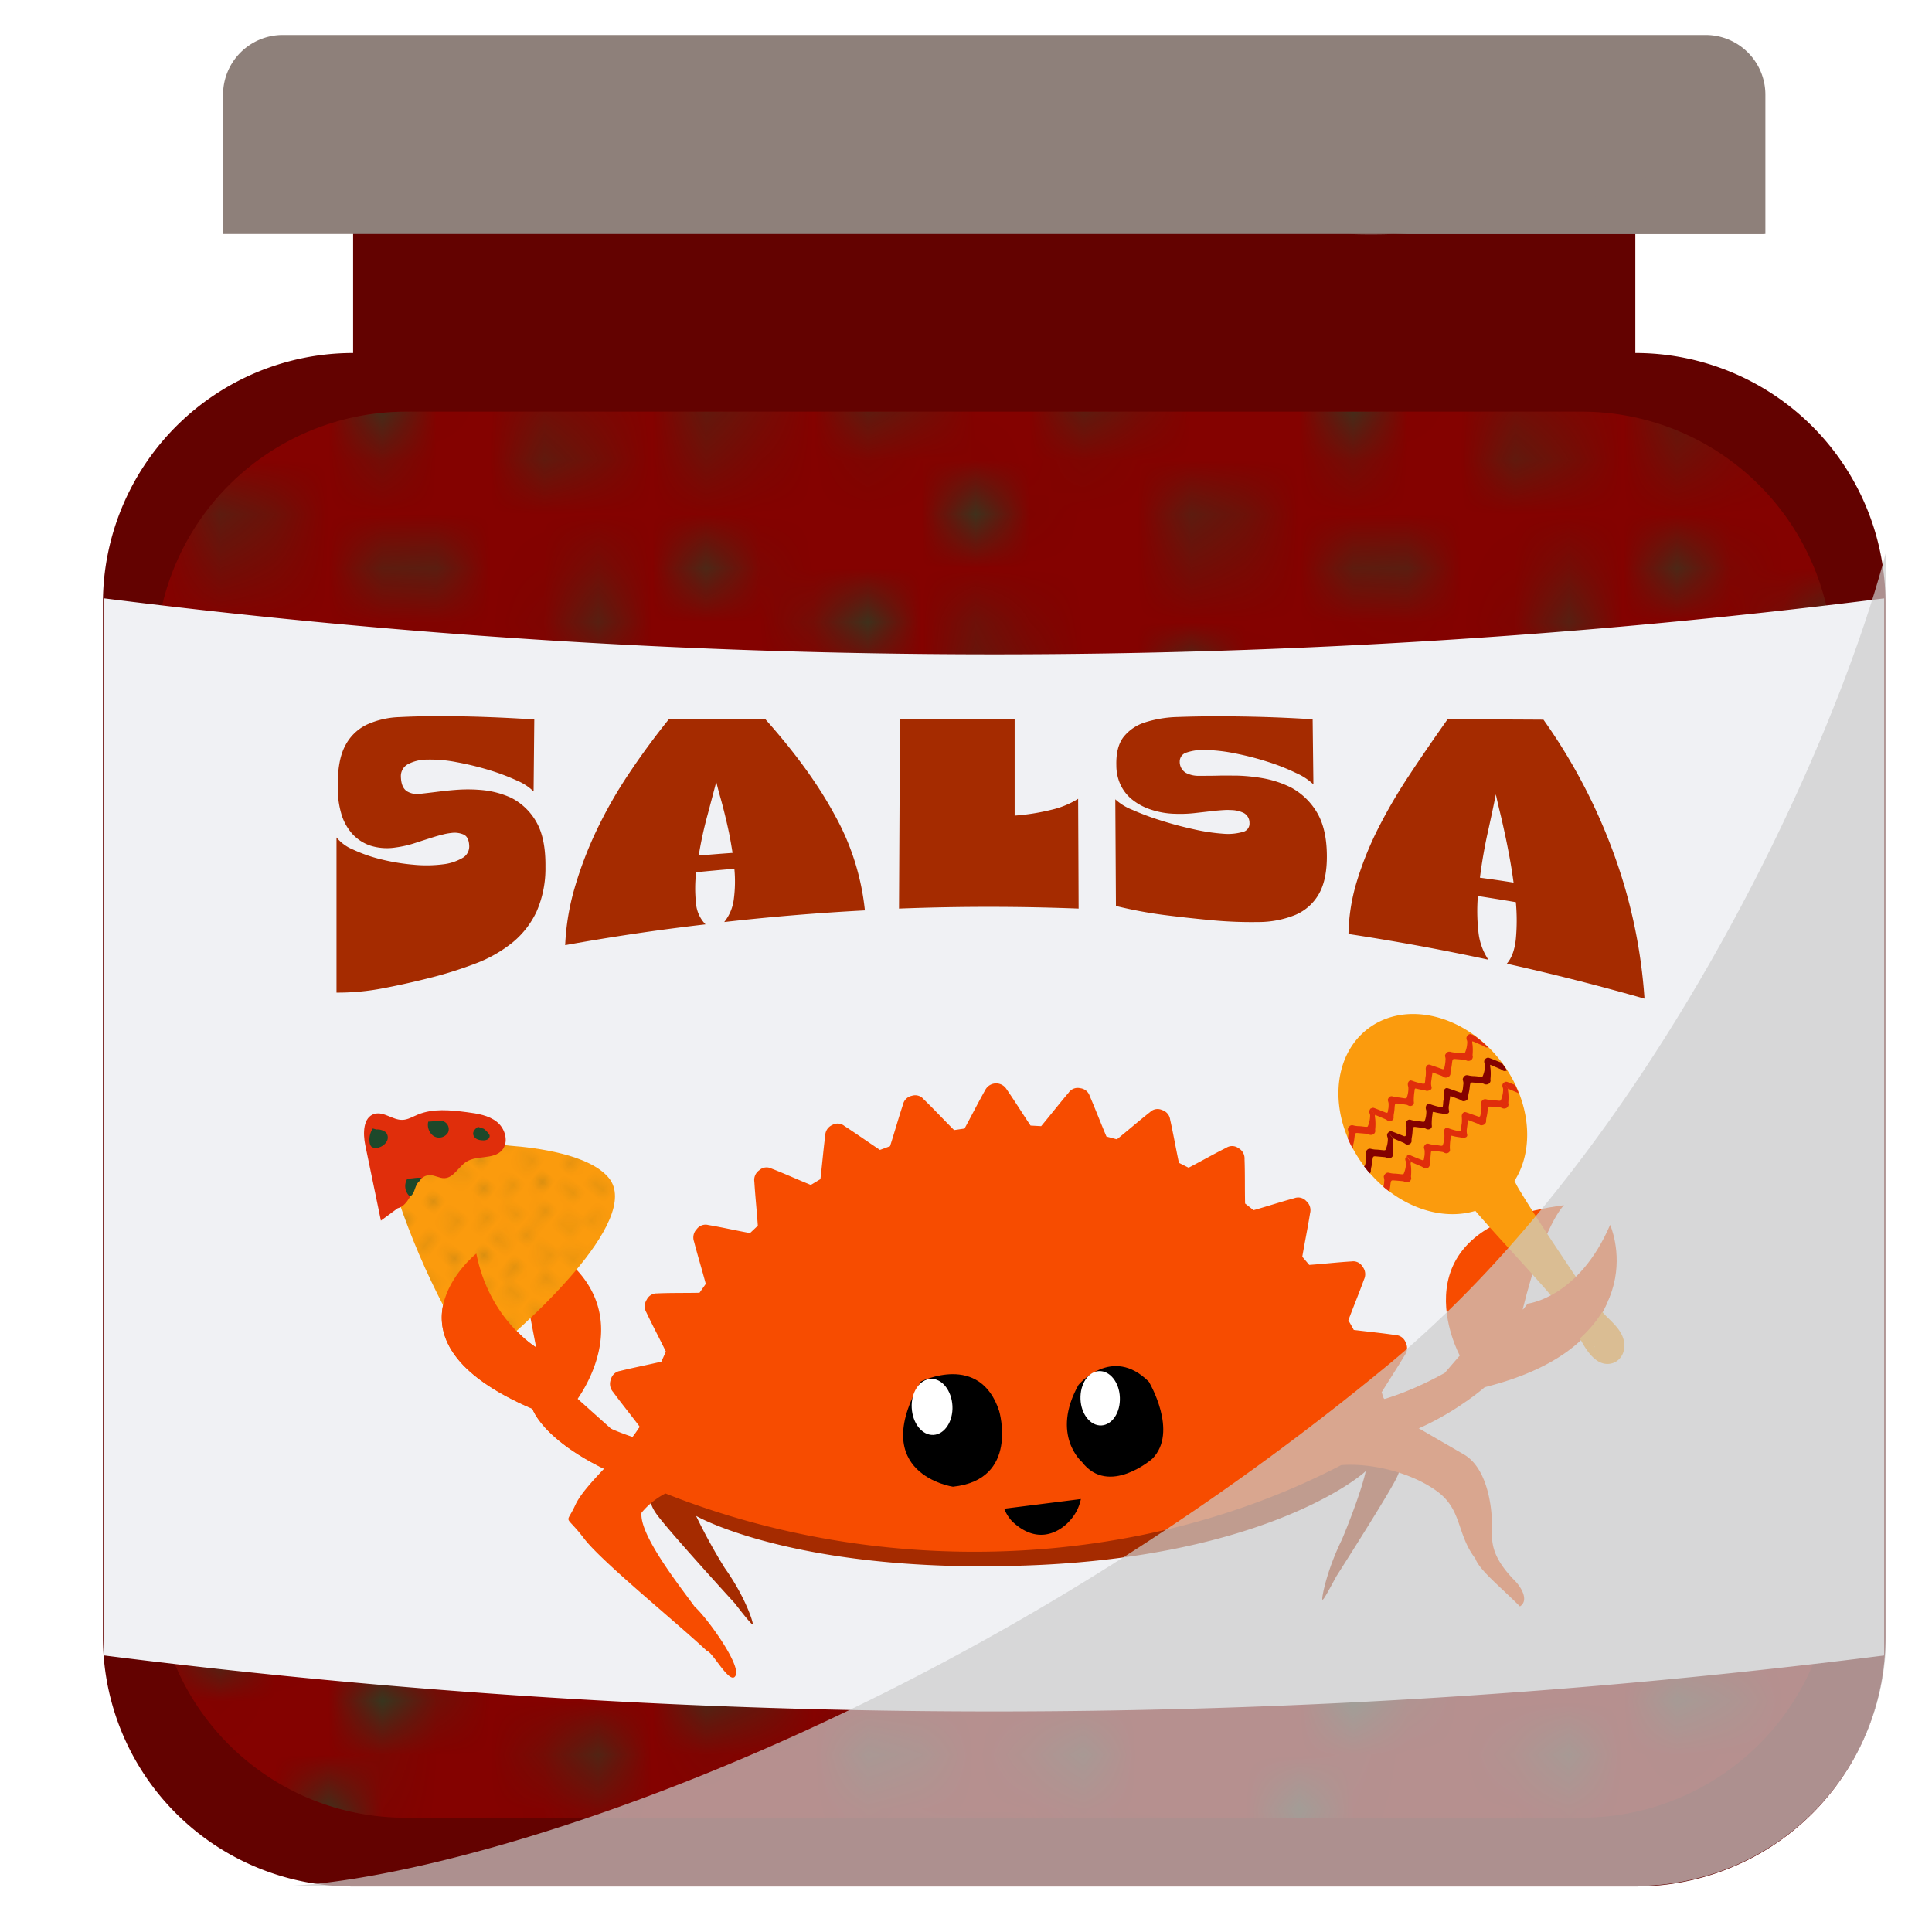 <svg xmlns="http://www.w3.org/2000/svg" xmlns:xlink="http://www.w3.org/1999/xlink" viewBox="0 0 556 556"><defs><style>.cls-1{fill:none;}.cls-2{fill:#1d482a;}.cls-3{isolation:isolate;}.cls-4{fill:#630200;}.cls-5{fill:#840200;}.cls-6{fill:url(#Even_Stipple:_Light);}.cls-7{fill:#f0f1f4;}.cls-8{fill:#a52b00;}.cls-10,.cls-9{fill:#8e807a;}.cls-10,.cls-18{mix-blend-mode:multiply;}.cls-11{fill:#f74c00;}.cls-12{fill:#fff;}.cls-13{fill:#fb9b0d;}.cls-14{opacity:0.2;fill:url(#Even_Stipple:_Light-3);}.cls-15{fill:#e02e0b;}.cls-16{clip-path:url(#clip-path);}.cls-17{opacity:0.7;}.cls-18{fill:#ccc;}</style><pattern id="Even_Stipple:_Light" data-name="Even Stipple: Light" width="17.64" height="17.64" patternTransform="translate(-84.23 109.03) scale(15.53)" patternUnits="userSpaceOnUse" viewBox="0 0 17.64 17.64"><rect class="cls-1" width="17.64" height="17.64"/><path class="cls-2" d="M1.62,10.22a.47.47,0,0,1-.06.15.74.74,0,0,1-.2.16c-.35.22-.61,0-.7-.32a.29.29,0,0,1,.12-.33.91.91,0,0,1,.16-.11.32.32,0,0,1,.3,0,1.07,1.07,0,0,1,.27.16A.37.37,0,0,1,1.62,10.22Z"/><path class="cls-2" d="M13.17,15c-.38,0-.6-.17-.64-.47a.42.42,0,0,1,.06-.31,1.66,1.66,0,0,1,.26-.27.38.38,0,0,1,.47,0l.2.24a.48.48,0,0,1,0,.54A.46.46,0,0,1,13.17,15Z"/><path class="cls-2" d="M2.16,16.68a.38.38,0,0,1-.27.4H1.83l-.06,0a.51.51,0,0,1-.6-.22.43.43,0,0,1,0-.42.7.7,0,0,1,.35-.35.38.38,0,0,1,.42,0A.63.63,0,0,1,2.16,16.68Z"/><path class="cls-2" d="M13.57,16.41a.77.77,0,0,1,.39.18.5.5,0,0,1,0,.77.57.57,0,0,1-.36.11.51.51,0,0,1-.44-.69.68.68,0,0,1,.12-.22A.31.31,0,0,1,13.57,16.41Z"/><path class="cls-2" d="M3.8,14.26l.21,0a.33.33,0,0,1,.21.13.5.5,0,0,1-.14.72l-.06,0c-.39.25-.68-.09-.72-.39v-.07a.57.57,0,0,1,.29-.39A.61.61,0,0,1,3.8,14.26Z"/><path class="cls-2" d="M6.1,2.42a.53.53,0,0,1-.47.45.39.39,0,0,1-.42-.21.94.94,0,0,1-.1-.23.29.29,0,0,1,0-.24A1.21,1.21,0,0,1,5.35,2a.24.24,0,0,1,.23-.06,1.57,1.57,0,0,1,.3.12A.44.44,0,0,1,6.1,2.42Z"/><path class="cls-2" d="M8.33.74a.32.32,0,0,1-.06.15.58.58,0,0,1-.19.16c-.36.22-.62,0-.71-.33A.29.29,0,0,1,7.49.39l.16-.1a.32.32,0,0,1,.3,0,1.24,1.24,0,0,1,.27.17A.37.37,0,0,1,8.33.74Z"/><path class="cls-2" d="M16.84,4.21a.42.42,0,0,1-.06.15,1,1,0,0,1-.19.16c-.36.21-.62,0-.71-.33A.29.29,0,0,1,16,3.86l.16-.11a.32.32,0,0,1,.3,0,1.2,1.2,0,0,1,.27.16A.38.38,0,0,1,16.84,4.21Z"/><path class="cls-2" d="M2.73,4.57A.59.59,0,0,1,3,4.09a.41.41,0,0,1,.52,0l.09.08a.51.51,0,0,1-.25.88.53.53,0,0,1-.56-.31C2.74,4.69,2.74,4.6,2.73,4.57Z"/><path class="cls-2" d="M4.41,7.81a.38.38,0,0,1-.27.4H4.08L4,8.24A.5.5,0,0,1,3.42,8a.42.42,0,0,1,0-.42.7.7,0,0,1,.35-.35.4.4,0,0,1,.42,0A.62.62,0,0,1,4.41,7.81Z"/><path class="cls-2" d="M6.37,5.11a.53.53,0,0,1-.46.45.42.42,0,0,1-.43-.22,1.6,1.6,0,0,1-.1-.23.29.29,0,0,1,0-.24,1.16,1.16,0,0,1,.2-.24.23.23,0,0,1,.24,0,1.45,1.45,0,0,1,.29.11A.43.43,0,0,1,6.37,5.11Z"/><path class="cls-2" d="M1.17,3.41a.32.32,0,0,1-.06.15.78.78,0,0,1-.2.16c-.35.21-.61,0-.7-.33a.29.29,0,0,1,.12-.33L.49,3a.3.3,0,0,1,.3,0,2.4,2.4,0,0,1,.27.16A.39.39,0,0,1,1.17,3.41Z"/><path class="cls-2" d="M12.61.26a.64.64,0,0,1,.17,0A.61.61,0,0,1,13,1a.33.33,0,0,1-.11.15.54.54,0,0,1-.74-.06.48.48,0,0,1,0-.69A.51.51,0,0,1,12.61.26Z"/><path class="cls-2" d="M1.35.82a.5.5,0,1,1-1,.1A.51.51,0,0,1,.8.39.53.53,0,0,1,1.35.82Z"/><path class="cls-2" d="M1.39,6.66a.38.38,0,0,1-.27.4H1.06L1,7.09A.48.48,0,0,1,.4,6.87a.43.43,0,0,1,0-.42A.67.67,0,0,1,.71,6.1a.42.42,0,0,1,.42,0A.68.68,0,0,1,1.39,6.66Z"/><path class="cls-2" d="M7.7,7.78a.51.51,0,0,1-.46.45A.44.44,0,0,1,6.81,8a.92.92,0,0,1-.09-.23.28.28,0,0,1,0-.25A2.2,2.2,0,0,1,7,7.31a.24.24,0,0,1,.24-.06,1.48,1.48,0,0,1,.29.12A.4.4,0,0,1,7.7,7.78Z"/><path class="cls-2" d="M4.36.74A.32.32,0,0,1,4.3.89a.58.58,0,0,1-.19.16c-.35.22-.62,0-.71-.33A.29.29,0,0,1,3.52.39l.16-.1a.32.32,0,0,1,.3,0,1.24,1.24,0,0,1,.27.17A.37.37,0,0,1,4.36.74Z"/><path class="cls-2" d="M16.73,7.67a.5.5,0,1,1-.55-.43A.53.53,0,0,1,16.73,7.67Z"/><path class="cls-2" d="M13.53,3.62a.53.53,0,0,1,0,.18.65.65,0,0,1-.45.32H13a.65.65,0,0,1-.42-.24.47.47,0,0,1,.18-.69.45.45,0,0,1,.53,0,1.1,1.1,0,0,1,.21.22A.55.55,0,0,1,13.53,3.62Z"/><path class="cls-2" d="M10.08,5.6a.51.51,0,0,1-.46.45.42.42,0,0,1-.43-.21.92.92,0,0,1-.09-.23.26.26,0,0,1,0-.24,1.59,1.59,0,0,1,.2-.24.26.26,0,0,1,.24-.06,1.48,1.48,0,0,1,.29.12A.4.4,0,0,1,10.08,5.6Z"/><path class="cls-2" d="M8.77,16.12a.53.53,0,0,1-.47.45.42.42,0,0,1-.42-.21.94.94,0,0,1-.1-.23.29.29,0,0,1,0-.24A1.21,1.21,0,0,1,8,15.65a.22.22,0,0,1,.23-.06,1.88,1.88,0,0,1,.3.12A.44.44,0,0,1,8.77,16.12Z"/><path class="cls-2" d="M8.28,10.2a.6.6,0,0,1,.24-.47.39.39,0,0,1,.51,0l.09.09a.5.5,0,0,1-.25.87.49.49,0,0,1-.55-.3A1.36,1.36,0,0,1,8.28,10.2Z"/><path class="cls-2" d="M16.37,1.08a.51.51,0,0,1-.48.56.52.52,0,0,1-.52-.46.51.51,0,0,1,.45-.53A.53.53,0,0,1,16.37,1.08Z"/><path class="cls-2" d="M10.39,2.94a.36.36,0,0,1-.27.4l-.06,0H10a.5.5,0,0,1-.6-.22.42.42,0,0,1,0-.42.7.7,0,0,1,.35-.35.42.42,0,0,1,.42,0A.65.65,0,0,1,10.39,2.94Z"/><path class="cls-2" d="M14.85,10.38a1,1,0,0,1-.06.18.65.65,0,0,1-.44.32h-.06a.68.68,0,0,1-.43-.25A.47.47,0,0,1,14,10a.45.45,0,0,1,.53,0,1.61,1.61,0,0,1,.22.23A.67.67,0,0,1,14.85,10.38Z"/><path class="cls-2" d="M12.73,7.17a.59.59,0,0,1-.57-.41.28.28,0,0,1,0-.18c.06-.13.13-.26.2-.39A.4.4,0,0,1,12.81,6a.64.64,0,0,1,.48.59.47.47,0,0,1-.26.47C12.92,7.13,12.79,7.15,12.73,7.17Z"/><path class="cls-2" d="M15.79,12a.59.59,0,0,1,.24-.48.38.38,0,0,1,.51,0l.09.08a.51.51,0,1,1-.8.57A1.3,1.3,0,0,1,15.79,12Z"/><path class="cls-2" d="M11.74,11.46a.68.68,0,0,1,.57.42.51.51,0,0,1-.12.47.68.68,0,0,1-.45.19.34.34,0,0,1-.32-.15l-.07-.11a.58.58,0,0,1,.27-.79Z"/><path class="cls-2" d="M7.43,11.91a1.27,1.27,0,0,1-.06.18.69.69,0,0,1-.44.32H6.87a.67.67,0,0,1-.43-.24.48.48,0,0,1,.18-.7.45.45,0,0,1,.53,0,1.15,1.15,0,0,1,.22.22A1,1,0,0,1,7.43,11.91Z"/><path class="cls-2" d="M.62,13.44a1.17,1.17,0,0,1,.22,0,.3.3,0,0,1,.2.13.51.51,0,0,1-.14.72l-.05,0A.47.47,0,0,1,.12,14a.13.13,0,0,1,0-.06.57.57,0,0,1,.28-.39A.68.68,0,0,1,.62,13.44Z"/><path class="cls-2" d="M5.68,9.92a.52.52,0,0,1-.47.45.41.41,0,0,1-.43-.21.92.92,0,0,1-.09-.23.26.26,0,0,1,0-.24,1.59,1.59,0,0,1,.2-.24.26.26,0,0,1,.24-.06,2.52,2.52,0,0,1,.29.12A.43.43,0,0,1,5.68,9.92Z"/><path class="cls-2" d="M6.68,14.35a.51.51,0,0,1-.07.15.58.58,0,0,1-.19.16c-.35.22-.61,0-.7-.32A.28.28,0,0,1,5.84,14L6,13.9a.37.37,0,0,1,.31,0,1.45,1.45,0,0,1,.26.17A.35.35,0,0,1,6.68,14.35Z"/><path class="cls-2" d="M6.16,17a.36.36,0,0,1-.06.15,1,1,0,0,1-.19.16c-.36.21-.62,0-.71-.33a.29.29,0,0,1,.12-.33.54.54,0,0,1,.16-.1.3.3,0,0,1,.3,0,1.48,1.48,0,0,1,.27.16A.39.39,0,0,1,6.16,17Z"/><path class="cls-2" d="M10.42,13.51a.37.37,0,0,1-.28.39l-.06,0H10a.49.49,0,0,1-.6-.22.42.42,0,0,1,0-.42.7.7,0,0,1,.35-.35.4.4,0,0,1,.42.05A.66.66,0,0,1,10.42,13.51Z"/><path class="cls-2" d="M11.07,16.41c0,.06,0,.12-.05.18a.71.71,0,0,1-.45.32s0,0-.06,0a.69.69,0,0,1-.43-.24.48.48,0,0,1,.19-.7.44.44,0,0,1,.52,0,1.15,1.15,0,0,1,.22.22A1,1,0,0,1,11.07,16.41Z"/><path class="cls-2" d="M11.59,9.43A.59.59,0,0,1,11,9a.22.22,0,0,1,0-.18,2.14,2.14,0,0,1,.2-.4.4.4,0,0,1,.44-.16.66.66,0,0,1,.49.6.46.46,0,0,1-.27.46A2.24,2.24,0,0,1,11.59,9.43Z"/><path class="cls-2" d="M3.11,11.48a.64.64,0,0,1,.17,0,.61.61,0,0,1,.25.72.36.36,0,0,1-.11.16.54.54,0,0,1-.74-.07.47.47,0,0,1,0-.68A.52.52,0,0,1,3.11,11.48Z"/><path class="cls-2" d="M16.14,14.84a1.42,1.42,0,0,1,.16.05.62.62,0,0,1,.25.73.4.4,0,0,1-.1.15.55.55,0,0,1-.75-.06.48.48,0,0,1,0-.69A.59.59,0,0,1,16.14,14.84Z"/></pattern><pattern id="Even_Stipple:_Light-3" data-name="Even Stipple: Light" width="17.64" height="17.64" patternTransform="translate(105.17 570) rotate(128.57) scale(3)" patternUnits="userSpaceOnUse" viewBox="0 0 17.64 17.64"><rect class="cls-1" width="17.64" height="17.64"/><path class="cls-2" d="M1.62,10.22a.47.47,0,0,1-.06.15.74.74,0,0,1-.2.16c-.35.22-.61,0-.7-.32a.29.29,0,0,1,.12-.33.91.91,0,0,1,.16-.11.32.32,0,0,1,.3,0,1.07,1.07,0,0,1,.27.16A.37.37,0,0,1,1.62,10.22Z"/><path class="cls-2" d="M13.17,15c-.38,0-.6-.17-.64-.47a.42.42,0,0,1,.06-.31,1.66,1.66,0,0,1,.26-.27.38.38,0,0,1,.47,0l.2.24a.48.48,0,0,1,0,.54A.46.46,0,0,1,13.17,15Z"/><path class="cls-2" d="M2.16,16.68a.38.38,0,0,1-.27.4H1.83l-.06,0a.51.51,0,0,1-.6-.22.43.43,0,0,1,0-.42.7.7,0,0,1,.35-.35.38.38,0,0,1,.42,0A.63.63,0,0,1,2.16,16.68Z"/><path class="cls-2" d="M13.57,16.41a.77.77,0,0,1,.39.18.5.5,0,0,1,0,.77.57.57,0,0,1-.36.11.51.51,0,0,1-.44-.69.68.68,0,0,1,.12-.22A.31.31,0,0,1,13.57,16.41Z"/><path class="cls-2" d="M3.8,14.26l.21,0a.33.33,0,0,1,.21.13.5.5,0,0,1-.14.72l-.06,0c-.39.25-.68-.09-.72-.39v-.07a.57.57,0,0,1,.29-.39A.61.61,0,0,1,3.8,14.26Z"/><path class="cls-2" d="M6.1,2.42a.53.53,0,0,1-.47.45.39.39,0,0,1-.42-.21.94.94,0,0,1-.1-.23.29.29,0,0,1,0-.24A1.21,1.21,0,0,1,5.35,2a.24.24,0,0,1,.23-.06,1.57,1.57,0,0,1,.3.12A.44.44,0,0,1,6.1,2.42Z"/><path class="cls-2" d="M8.33.74a.32.32,0,0,1-.06.15.58.58,0,0,1-.19.16c-.36.22-.62,0-.71-.33A.29.29,0,0,1,7.49.39l.16-.1a.32.32,0,0,1,.3,0,1.24,1.24,0,0,1,.27.17A.37.37,0,0,1,8.33.74Z"/><path class="cls-2" d="M16.84,4.21a.42.42,0,0,1-.06.15,1,1,0,0,1-.19.16c-.36.21-.62,0-.71-.33A.29.29,0,0,1,16,3.86l.16-.11a.32.32,0,0,1,.3,0,1.2,1.2,0,0,1,.27.16A.38.38,0,0,1,16.84,4.21Z"/><path class="cls-2" d="M2.73,4.57A.59.59,0,0,1,3,4.09a.41.41,0,0,1,.52,0l.09.08a.51.51,0,0,1-.25.88.53.53,0,0,1-.56-.31C2.74,4.69,2.74,4.6,2.73,4.57Z"/><path class="cls-2" d="M4.41,7.81a.38.38,0,0,1-.27.4H4.08L4,8.24A.5.5,0,0,1,3.42,8a.42.42,0,0,1,0-.42.7.7,0,0,1,.35-.35.4.4,0,0,1,.42,0A.62.62,0,0,1,4.41,7.81Z"/><path class="cls-2" d="M6.37,5.11a.53.53,0,0,1-.46.45.42.42,0,0,1-.43-.22,1.6,1.6,0,0,1-.1-.23.29.29,0,0,1,0-.24,1.16,1.16,0,0,1,.2-.24.23.23,0,0,1,.24,0,1.45,1.45,0,0,1,.29.11A.43.43,0,0,1,6.37,5.11Z"/><path class="cls-2" d="M1.17,3.41a.32.32,0,0,1-.06.15.78.78,0,0,1-.2.16c-.35.21-.61,0-.7-.33a.29.29,0,0,1,.12-.33L.49,3a.3.3,0,0,1,.3,0,2.4,2.4,0,0,1,.27.16A.39.39,0,0,1,1.17,3.41Z"/><path class="cls-2" d="M12.61.26a.64.64,0,0,1,.17,0A.61.61,0,0,1,13,1a.33.33,0,0,1-.11.15.54.54,0,0,1-.74-.06.48.48,0,0,1,0-.69A.51.51,0,0,1,12.61.26Z"/><path class="cls-2" d="M1.35.82a.5.5,0,1,1-1,.1A.51.51,0,0,1,.8.39.53.53,0,0,1,1.35.82Z"/><path class="cls-2" d="M1.39,6.66a.38.38,0,0,1-.27.4H1.06L1,7.09A.48.48,0,0,1,.4,6.87a.43.43,0,0,1,0-.42A.67.67,0,0,1,.71,6.1a.42.42,0,0,1,.42,0A.68.68,0,0,1,1.39,6.66Z"/><path class="cls-2" d="M7.7,7.78a.51.51,0,0,1-.46.45A.44.44,0,0,1,6.81,8a.92.92,0,0,1-.09-.23.28.28,0,0,1,0-.25A2.2,2.2,0,0,1,7,7.31a.24.24,0,0,1,.24-.06,1.48,1.48,0,0,1,.29.12A.4.4,0,0,1,7.7,7.78Z"/><path class="cls-2" d="M4.36.74A.32.32,0,0,1,4.3.89a.58.58,0,0,1-.19.16c-.35.22-.62,0-.71-.33A.29.29,0,0,1,3.52.39l.16-.1a.32.32,0,0,1,.3,0,1.24,1.24,0,0,1,.27.17A.37.37,0,0,1,4.36.74Z"/><path class="cls-2" d="M16.73,7.67a.5.5,0,1,1-.55-.43A.53.53,0,0,1,16.73,7.67Z"/><path class="cls-2" d="M13.53,3.62a.53.53,0,0,1,0,.18.65.65,0,0,1-.45.32H13a.65.65,0,0,1-.42-.24.47.47,0,0,1,.18-.69.45.45,0,0,1,.53,0,1.1,1.1,0,0,1,.21.22A.55.55,0,0,1,13.53,3.62Z"/><path class="cls-2" d="M10.08,5.6a.51.51,0,0,1-.46.45.42.42,0,0,1-.43-.21.92.92,0,0,1-.09-.23.26.26,0,0,1,0-.24,1.59,1.59,0,0,1,.2-.24.26.26,0,0,1,.24-.06,1.48,1.48,0,0,1,.29.12A.4.4,0,0,1,10.08,5.6Z"/><path class="cls-2" d="M8.77,16.12a.53.53,0,0,1-.47.45.42.42,0,0,1-.42-.21.94.94,0,0,1-.1-.23.29.29,0,0,1,0-.24A1.21,1.21,0,0,1,8,15.65a.22.22,0,0,1,.23-.06,1.88,1.88,0,0,1,.3.12A.44.44,0,0,1,8.77,16.12Z"/><path class="cls-2" d="M8.28,10.2a.6.6,0,0,1,.24-.47.39.39,0,0,1,.51,0l.09.09a.5.5,0,0,1-.25.87.49.49,0,0,1-.55-.3A1.36,1.36,0,0,1,8.28,10.2Z"/><path class="cls-2" d="M16.37,1.08a.51.51,0,0,1-.48.56.52.52,0,0,1-.52-.46.51.51,0,0,1,.45-.53A.53.53,0,0,1,16.37,1.08Z"/><path class="cls-2" d="M10.39,2.94a.36.36,0,0,1-.27.4l-.06,0H10a.5.5,0,0,1-.6-.22.42.42,0,0,1,0-.42.7.7,0,0,1,.35-.35.42.42,0,0,1,.42,0A.65.65,0,0,1,10.39,2.94Z"/><path class="cls-2" d="M14.85,10.38a1,1,0,0,1-.06.18.65.65,0,0,1-.44.32h-.06a.68.68,0,0,1-.43-.25A.47.47,0,0,1,14,10a.45.45,0,0,1,.53,0,1.61,1.61,0,0,1,.22.23A.67.67,0,0,1,14.85,10.38Z"/><path class="cls-2" d="M12.73,7.17a.59.59,0,0,1-.57-.41.28.28,0,0,1,0-.18c.06-.13.13-.26.2-.39A.4.4,0,0,1,12.81,6a.64.64,0,0,1,.48.59.47.47,0,0,1-.26.47C12.92,7.13,12.79,7.15,12.73,7.17Z"/><path class="cls-2" d="M15.79,12a.59.59,0,0,1,.24-.48.38.38,0,0,1,.51,0l.09.08a.51.51,0,1,1-.8.57A1.3,1.3,0,0,1,15.79,12Z"/><path class="cls-2" d="M11.74,11.46a.68.68,0,0,1,.57.42.51.51,0,0,1-.12.47.68.68,0,0,1-.45.19.34.34,0,0,1-.32-.15l-.07-.11a.58.58,0,0,1,.27-.79Z"/><path class="cls-2" d="M7.43,11.91a1.27,1.27,0,0,1-.06.18.69.69,0,0,1-.44.32H6.87a.67.67,0,0,1-.43-.24.48.48,0,0,1,.18-.7.45.45,0,0,1,.53,0,1.15,1.15,0,0,1,.22.22A1,1,0,0,1,7.43,11.91Z"/><path class="cls-2" d="M.62,13.44a1.17,1.17,0,0,1,.22,0,.3.3,0,0,1,.2.13.51.51,0,0,1-.14.72l-.05,0A.47.47,0,0,1,.12,14a.13.13,0,0,1,0-.06.57.57,0,0,1,.28-.39A.68.68,0,0,1,.62,13.44Z"/><path class="cls-2" d="M5.68,9.92a.52.52,0,0,1-.47.45.41.41,0,0,1-.43-.21.92.92,0,0,1-.09-.23.26.26,0,0,1,0-.24,1.59,1.59,0,0,1,.2-.24.26.26,0,0,1,.24-.06,2.52,2.52,0,0,1,.29.12A.43.43,0,0,1,5.68,9.92Z"/><path class="cls-2" d="M6.68,14.35a.51.51,0,0,1-.07.15.58.58,0,0,1-.19.16c-.35.22-.61,0-.7-.32A.28.28,0,0,1,5.84,14L6,13.9a.37.37,0,0,1,.31,0,1.45,1.45,0,0,1,.26.17A.35.35,0,0,1,6.68,14.35Z"/><path class="cls-2" d="M6.16,17a.36.36,0,0,1-.06.15,1,1,0,0,1-.19.16c-.36.21-.62,0-.71-.33a.29.29,0,0,1,.12-.33.54.54,0,0,1,.16-.1.3.3,0,0,1,.3,0,1.48,1.48,0,0,1,.27.16A.39.39,0,0,1,6.16,17Z"/><path class="cls-2" d="M10.42,13.51a.37.37,0,0,1-.28.39l-.06,0H10a.49.49,0,0,1-.6-.22.42.42,0,0,1,0-.42.7.7,0,0,1,.35-.35.4.4,0,0,1,.42.05A.66.66,0,0,1,10.42,13.51Z"/><path class="cls-2" d="M11.07,16.41c0,.06,0,.12-.05.18a.71.71,0,0,1-.45.32s0,0-.06,0a.69.69,0,0,1-.43-.24.48.48,0,0,1,.19-.7.44.44,0,0,1,.52,0,1.15,1.15,0,0,1,.22.22A1,1,0,0,1,11.07,16.41Z"/><path class="cls-2" d="M11.59,9.43A.59.59,0,0,1,11,9a.22.22,0,0,1,0-.18,2.14,2.14,0,0,1,.2-.4.4.4,0,0,1,.44-.16.66.66,0,0,1,.49.6.46.46,0,0,1-.27.46A2.24,2.24,0,0,1,11.59,9.43Z"/><path class="cls-2" d="M3.11,11.48a.64.64,0,0,1,.17,0,.61.61,0,0,1,.25.72.36.36,0,0,1-.11.16.54.54,0,0,1-.74-.07.47.47,0,0,1,0-.68A.52.52,0,0,1,3.11,11.48Z"/><path class="cls-2" d="M16.14,14.84a1.42,1.42,0,0,1,.16.05.62.62,0,0,1,.25.73.4.4,0,0,1-.1.15.55.55,0,0,1-.75-.06.48.48,0,0,1,0-.69A.59.59,0,0,1,16.14,14.84Z"/></pattern><clipPath id="clip-path"><ellipse class="cls-1" cx="412.28" cy="320.65" rx="24.79" ry="30.75" transform="translate(-109.97 313.86) rotate(-37.13)"/></clipPath></defs><g class="cls-3"><g id="Layer_1" data-name="Layer 1"><path class="cls-4" d="M470.62,101.59V67.09h-369v34.5h0a72,72,0,0,0-72,72v297.5a71.8,71.8,0,0,0,71.8,71.8h369.4a71.8,71.8,0,0,0,71.8-71.8V173.59a72,72,0,0,0-72-72Z"/><path class="cls-5" d="M44.78,190.62V451.2a71.91,71.91,0,0,0,71.91,71.91H455.17a72.29,72.29,0,0,0,72.29-72.28V190.75a72.28,72.28,0,0,0-72.28-72.28H116.93A72.15,72.15,0,0,0,44.78,190.62Z"/><path class="cls-6" d="M44.78,190.62V451.2a71.91,71.91,0,0,0,71.91,71.91H455.17a72.29,72.29,0,0,0,72.29-72.28V190.75a72.28,72.28,0,0,0-72.28-72.28H116.93A72.15,72.15,0,0,0,44.78,190.62Z"/><path class="cls-7" d="M542.23,476.42a2043.82,2043.82,0,0,1-512.22,0V172.2a2043.82,2043.82,0,0,0,512.22,0Z"/><path class="cls-8" d="M121,228.44c1.82-.2,3.65-.42,5.47-.65s3.62-.4,5.37-.52a43.71,43.71,0,0,1,7.48.16,26,26,0,0,1,7.8,2.17,17.44,17.44,0,0,1,7.35,7.16c1.72,3.11,2.56,7.31,2.5,12.66a30.91,30.91,0,0,1-2.52,12.85,25.35,25.35,0,0,1-6.86,8.89,38.51,38.51,0,0,1-10.67,6.1,116.27,116.27,0,0,1-14.06,4.37q-6.55,1.64-12.87,2.83a68.57,68.57,0,0,1-13.15,1.2V241a12,12,0,0,0,4.76,3.49,43.21,43.21,0,0,0,8,2.8,60.16,60.16,0,0,0,9.3,1.55,37.83,37.83,0,0,0,8.58-.1,14.33,14.33,0,0,0,5.47-1.75,3.79,3.79,0,0,0,2.08-3.59c-.07-1.67-.59-2.74-1.57-3.21a6.55,6.55,0,0,0-3.53-.48,16.51,16.51,0,0,0-2.28.4c-.76.18-1.52.39-2.28.61q-2.62.81-5.7,1.82a31.42,31.42,0,0,1-5.8,1.35,15.93,15.93,0,0,1-7.33-.54,12.42,12.42,0,0,1-5.22-3.45,14.88,14.88,0,0,1-3.12-5.79,26,26,0,0,1-1-7.44c-.08-5.19.63-9.21,2.11-12a13.65,13.65,0,0,1,6.24-6.13,24.48,24.48,0,0,1,9.4-2.17c3.59-.19,7.4-.27,11.45-.27q6.87,0,13.68.25t13.68.7q-.1,10.35-.2,20.71a15.54,15.54,0,0,0-4.89-3.17,61.69,61.69,0,0,0-8-3,83.4,83.4,0,0,0-9.29-2.25,39.11,39.11,0,0,0-8.57-.73,11.8,11.8,0,0,0-5.37,1.29,3.88,3.88,0,0,0-2.07,3.64c.06,2.08.65,3.47,1.75,4.18A5.75,5.75,0,0,0,121,228.44Z"/><path class="cls-8" d="M162.65,272a69.23,69.23,0,0,1,2.75-16.56,109.37,109.37,0,0,1,6.41-16.73,128.48,128.48,0,0,1,9.34-16.31q5.35-8,11.4-15.49l27.6-.05c8.53,9.58,15.25,18.73,20.12,27.79A71.09,71.09,0,0,1,248.9,262q-20.27,1.07-40.48,3.35a13,13,0,0,0,2.77-6.65,38.83,38.83,0,0,0,.15-8.68q-5.52.45-11,1a39.87,39.87,0,0,0-.05,8.86,9.8,9.8,0,0,0,2.75,6.14Q182.76,268.36,162.65,272Zm48.16-26.57q-.44-2.88-1-5.71c-.4-1.89-.82-3.72-1.26-5.51s-.88-3.46-1.32-5-.81-3-1.1-4.18q-1,3.81-2.51,9.49a112.32,112.32,0,0,0-2.54,11.7C204.3,245.94,207.56,245.68,210.81,245.45Z"/><path class="cls-8" d="M259,206.85h33q0,13.93,0,27.87a62.41,62.41,0,0,0,10.46-1.65,25.21,25.21,0,0,0,7.81-3.19q.08,15.8.14,31.6-25.83-1-51.69,0Q258.86,234.17,259,206.85Z"/><path class="cls-8" d="M345.26,223.27c1.83,0,3.67,0,5.5-.05s3.63,0,5.39,0a50.83,50.83,0,0,1,7.52.79,29.81,29.81,0,0,1,7.88,2.63,19.33,19.33,0,0,1,7.53,7.31c1.79,3.08,2.72,7.12,2.77,12.06.06,4.7-.7,8.45-2.27,11.21a14.09,14.09,0,0,1-6.76,6.06,28.23,28.23,0,0,1-10.71,2.07,122.84,122.84,0,0,1-14.28-.61q-6.69-.63-13.15-1.46a127,127,0,0,1-13.53-2.55l-.18-30.7a15.46,15.46,0,0,0,4.84,3,77.09,77.09,0,0,0,8.13,3.05q4.55,1.46,9.45,2.54a55.41,55.41,0,0,0,8.68,1.32,15.72,15.72,0,0,0,5.51-.5,2.45,2.45,0,0,0,2-2.62A3.2,3.2,0,0,0,358,234a8.45,8.45,0,0,0-3.56-.87,19.6,19.6,0,0,0-2.3,0c-.76.05-1.53.11-2.29.18l-5.74.65a38.15,38.15,0,0,1-5.86.24,23.84,23.84,0,0,1-7.42-1.34,16.84,16.84,0,0,1-5.31-3,12,12,0,0,1-3.19-4.33,13.38,13.38,0,0,1-1.06-5.22c-.1-3.57.59-6.3,2.07-8.22a12.78,12.78,0,0,1,6.21-4.21,33.54,33.54,0,0,1,9.38-1.54q5.38-.2,11.45-.2,6.87,0,13.69.21t13.69.65q.11,9.38.22,18.74a17.22,17.22,0,0,0-5-3.28,59.6,59.6,0,0,0-8.11-3.21,82.94,82.94,0,0,0-9.37-2.42,48.38,48.38,0,0,0-8.61-1,14.9,14.9,0,0,0-5.38.73,2.68,2.68,0,0,0-2,2.62,3.66,3.66,0,0,0,1.81,3.26A7.9,7.9,0,0,0,345.26,223.27Z"/><path class="cls-8" d="M388.07,268.79a55.28,55.28,0,0,1,2.4-15.11,96,96,0,0,1,6.06-15.1,150.63,150.63,0,0,1,9-15.44q5.17-7.84,11.05-16.12,13.8,0,27.6.09a162.43,162.43,0,0,1,20.4,39,150.83,150.83,0,0,1,8.68,41.29q-19.69-5.62-39.63-10.06,2.13-2.43,2.61-7.14a58.34,58.34,0,0,0,0-10.57q-5.46-.92-10.93-1.77a54,54,0,0,0,.15,10.24,17.6,17.6,0,0,0,2.86,8.08Q408.26,271.86,388.07,268.79ZM435.58,254q-.48-3.6-1.13-7.16c-.44-2.37-.89-4.66-1.37-6.88s-.94-4.3-1.42-6.24-.86-3.64-1.18-5.12q-.87,4.42-2.3,10.85t-2.28,13.14Q430.75,253.23,435.58,254Z"/><path class="cls-9" d="M81.37,10.06H490.86a17.19,17.19,0,0,1,17.19,17.19V67.34a0,0,0,0,1,0,0H64.19a0,0,0,0,1,0,0V27.25A17.19,17.19,0,0,1,81.37,10.06Z"/><path class="cls-10" d="M507.49,67.34H388a199.86,199.86,0,0,0,80.89-14.21c15.62-6.3,25.94-11.4,38.57-25.88Z"/><g id="Layer-1"><path class="cls-8" d="M402.6,418.8,399,412.1q0-.39,0-.78c-.36-7.78-8.77-14.57-22.62-19.68l.22,4.76c-1.35-.46-2.76-.91-4.22-1.34l-.1-2.22c-19.75-6.12-48.87-9.25-81.18-7.78-28.23,1.29-53.72,5.85-72.45,12.25l.35,7.74h0l-.43-9.37c-19.17,7.07-30.84,16.2-30.41,25.7a11.77,11.77,0,0,0,1.09,4.38l-1.82,3.61s-1.5,2.14,1.5,6.35c2.64,3.72,15.67,18.16,22.55,25.71,3,3.9,5,6.29,5.15,6.05.24-.4-2.1-7.86-8.06-16.23a160.75,160.75,0,0,1-8.25-15c5.34,3,36.55,17,98.78,14.12,63.59-3,90.95-24.16,93.93-27-.89,4.41-4.19,13.39-6.86,19.72-4.45,9.08-5.86,16.88-5.62,17.25s1.7-2.4,4-6.65c5.32-8.35,15.38-24.31,17.35-28.34,2.24-4.58.77-6.58.77-6.58"/><path class="cls-11" d="M404.85,409.05c-8.54-1.11-1.14-.12-6.38-6.36-.55-.5-.54-1.35-.86-2,2.15-3.5,4.64-7.29,6.66-10.69a3.47,3.47,0,0,0,.26-3.65,3.22,3.22,0,0,0-2.85-2.13c-3.8-.57-8.15-1-12.08-1.48-.52-.93-1-1.83-1.57-2.76,1.44-3.85,3.18-8.07,4.53-11.81a3.48,3.48,0,0,0-.43-3.64,3.12,3.12,0,0,0-3.19-1.51c-3.85.22-8.2.73-12.16,1l-2-2.36c.69-4.07,1.62-8.58,2.24-12.52a3.44,3.44,0,0,0-1.1-3.49,3.12,3.12,0,0,0-3.42-.83c-3.73,1-7.91,2.37-11.74,3.45l-2.44-1.92c-.1-4.13,0-8.74-.16-12.73a3.37,3.37,0,0,0-1.74-3.19,3.09,3.09,0,0,0-3.51-.12c-3.46,1.71-7.3,3.91-10.85,5.74l-2.78-1.4c-.86-4-1.65-8.55-2.53-12.43a3.31,3.31,0,0,0-2.31-2.77,3.1,3.1,0,0,0-3.47.59c-3.06,2.39-6.42,5.33-9.55,7.84l-3-.8c-1.6-3.77-3.23-8-4.81-11.67a3.25,3.25,0,0,0-2.78-2.25,3.14,3.14,0,0,0-3.29,1.29c-2.56,3-5.31,6.53-7.91,9.64l-3.05-.17c-2.28-3.39-4.68-7.26-6.93-10.5a3.53,3.53,0,0,0-6.13.3c-1.94,3.43-4,7.49-5.94,11.06l-3,.44c-2.87-2.85-5.94-6.15-8.76-8.87a3.13,3.13,0,0,0-3.39-1,3.24,3.24,0,0,0-2.56,2.51c-1.25,3.74-2.48,8.14-3.73,12-1,.37-1.93.72-2.91,1.07-3.34-2.22-7-4.81-10.23-6.9a3.1,3.1,0,0,0-3.51-.26,3.34,3.34,0,0,0-2,3c-.52,3.94-.9,8.49-1.39,12.57L233.34,341c-3.7-1.49-7.72-3.32-11.33-4.71a3.11,3.11,0,0,0-3.49.48,3.4,3.4,0,0,0-1.43,3.33c.24,4,.72,8.53,1,12.64l-2.25,2.12c-3.91-.71-8.2-1.69-12-2.32a3.15,3.15,0,0,0-3.33,1.18,3.46,3.46,0,0,0-.78,3.57c1,3.86,2.33,8.23,3.38,12.2l-1.8,2.54c-4,.1-8.34,0-12.2.19a3.2,3.2,0,0,0-3,1.82,3.48,3.48,0,0,0-.09,3.66c1.69,3.59,3.83,7.59,5.61,11.28l-1.31,2.89c-3.86.91-8.14,1.74-11.88,2.67a3.23,3.23,0,0,0-2.63,2.41,3.48,3.48,0,0,0,.6,3.61c2.33,3.18,5.16,6.67,7.61,9.93-.12.22.09.32-.28.6-4.22,6.86-15.34,15.86-18.16,22s-3.22,2.16,2.54,9.72c5.08,6.66,26.57,24.08,35.36,32.34,1.62.2,6.78,10.26,8.24,7s-8.45-16.81-11.8-19.76c-4-5.57-16-20.6-15.3-27.05a22,22,0,0,1,6.88-5.55c.17.11-.17-.13,0,0,61.66,24.53,135.66,22.46,194.47-8.15,9.05-.69,20.53,2.29,27.69,7.6s5.48,12.16,10.92,19.29c1.24,3.4,7.09,8,12.83,13.77,2.53-1.58.76-5.35-2.06-8-6.62-7.06-6-11.08-6-15.29.08-5.33-1.35-16.51-8-20.4Z"/><path class="cls-11" d="M377.68,404.83s14.18,3.51,38.1-9.72l4.32-5s-20.1-36.84,30-43.27c0,0-5.77,5.19-11.9,30,0,0,14.74-.68,25.09-21.16,0,0,11.87,31.49-36,43.53,0,0-28.17,24.93-54.2,14Z"/><path d="M310.37,398.56s9.62-11.55,20.25-.92c0,0,8.63,14.42,1,22.17,0,0-12.55,10.94-20.25.92,0,0-9.05-7.73-1-22.17"/><path class="cls-12" d="M322.28,402.14c.2,4.32-2.19,7.93-5.33,8.08s-5.84-3.25-6-7.56,2.19-7.94,5.33-8.08,5.84,3.24,6,7.56"/><path d="M265,397.59s17-8.48,22.54,8.47c0,0,5.88,19.78-13.3,21.79,0,0-24.73-3.61-9.24-30.26"/><path class="cls-12" d="M274.1,404.62c.21,4.45-2.25,8.18-5.49,8.33s-6-3.34-6.23-7.8,2.26-8.18,5.49-8.33,6,3.35,6.23,7.8"/><path d="M289,434.18l22.06-2.78a13,13,0,0,1-3.35,6.4s-7.24,8.7-16.39.06a11.21,11.21,0,0,1-2.32-3.68"/><path class="cls-11" d="M199.39,417.73a4.71,4.71,0,0,0-.54,0c-7.27-1.31-27.72-5.66-33.46-14,0,0,25.8-32.18-17.62-50l6.51,34s-13.5-8.16-17.2-27.06c0,0-30.86,24.62,16.15,44.72,0,0,4.89,15.49,45.52,26.17l0-.12a7.38,7.38,0,0,0,1.25.06,6.93,6.93,0,0,0-.63-13.85"/></g><path class="cls-13" d="M137.29,392.72c-13.61-21.9-21.45-40.94-27.74-64.08,4.88-6.12,32.11.7,37.16,1.07,7.49.55,23,2.51,28.52,9.31C185,351.09,151.46,381.47,137.29,392.72Z"/><path class="cls-14" d="M137.29,392.72c-13.61-21.9-21.45-40.94-27.74-64.08,4.88-6.12,32.11.7,37.16,1.07,7.49.55,23,2.51,28.52,9.31C185,351.09,151.46,381.47,137.29,392.72Z"/><path class="cls-11" d="M154.36,391.94l-.08-4.13s-13.5-8.16-17.2-27.06c0,0-30.86,24.62,16.15,44.72,0,0,4.89,15.49,45.52,26.17"/><path class="cls-15" d="M109.62,351.27l-4.49-21.66c-.71-3.42-.68-8.16,2.7-9.07,2.65-.71,5.17,1.79,7.91,1.74,1.6,0,3-.91,4.5-1.52,4.39-1.82,9.35-1.3,14.07-.7,3.08.4,6.34.89,8.75,2.85s3.46,5.95,1.32,8.21c-2.48,2.64-7.12,1.28-10.18,3.22-2.27,1.44-3.62,4.62-6.31,4.72-1.43.05-2.75-.88-4.18-.87-4.65,0-4.77,8.38-9.27,9.53"/><path class="cls-2" d="M126.92,322.54a2.41,2.41,0,0,1,2,3.41,3,3,0,0,1-4.11,1,3.94,3.94,0,0,1-1.56-4.16"/><path class="cls-2" d="M121.25,339c-1.34-.22-2.66.24-4,.18a4,4,0,0,0,.72,5.16c1.63-.84,1.29-3.63,2.9-4.54"/><path class="cls-2" d="M108.32,325.05a3.92,3.92,0,0,1,2.74.83,2.28,2.28,0,0,1,.26,2.57,3.87,3.87,0,0,1-2.12,1.72,2.22,2.22,0,0,1-2.35-.21,2.19,2.19,0,0,1-.47-1.13,5.76,5.76,0,0,1,.91-4.07"/><path class="cls-2" d="M137.56,324.29c-.86.57-1.77,1.49-1.23,2.61a2.11,2.11,0,0,0,1.11,1,4.17,4.17,0,0,0,1.49.26,2.51,2.51,0,0,0,1.38-.25,1.12,1.12,0,0,0,.59-1.19,1.68,1.68,0,0,0-.37-.59,6.85,6.85,0,0,0-1.3-1.28"/><path class="cls-13" d="M432.12,305.65c-10.29-13.59-27.48-17.9-38.4-9.64s-11.43,26-1.14,39.57c8.45,11.16,21.54,16.06,32,12.89,5.9,6.87,12.17,13.42,18.15,20.22a116.54,116.54,0,0,1,8.87,10.95c2,2.94,3.22,6.39,5.33,9.23,1.49,2,3.53,3.93,6.23,3.62,3-.35,4.62-3.17,4.27-6-.4-3.21-2.87-5.42-5-7.54-.08-.07-.37-.36-1-1.06-.77-.86-1.5-1.76-2.23-2.66-1.17-1.45-2.3-2.92-3.38-4.44-2.18-3.08-4.27-6.24-6.36-9.39Q445.16,355,441,348.47c-1.14-1.8-2.27-3.6-3.37-5.42a27.48,27.48,0,0,1-1.67-3l-.12-.21C441.72,330.67,440.54,316.78,432.12,305.65Zm26.7,81.82c.27.28.09.26,0,0Z"/><g class="cls-16"><rect class="cls-1" x="407.25" y="254.43" width="35.06" height="34.91" transform="translate(-78 311.52) rotate(-37.13)"/><path d="M434,256.26a1.61,1.61,0,0,0,.13.92,1.65,1.65,0,0,1,.07.59,7.81,7.81,0,0,1-.65,3,.36.36,0,0,1-.24.15H433c-.59-.06-1.18-.14-1.78-.18a6.82,6.82,0,0,1-1.93-.27h-.09a1,1,0,0,0-.72.16,1.74,1.74,0,0,0-.61.87.25.25,0,0,0,0,.17c0,.2.07.4.11.59a2.25,2.25,0,0,1,.06.69c-.05.44-.09.89-.16,1.34a8.73,8.73,0,0,1-.21,1,.32.32,0,0,1-.3.19l-.18,0L426,265c-.83-.29-1.66-.6-2.51-.87-.65-.21-1.09.37-1.18.94,0,.12,0,.24,0,.36a11.1,11.1,0,0,1,0,1.86,6,6,0,0,0-.15,1.12c0,.28-.05.57-.1.86s-.06.33-.42.29a2.06,2.06,0,0,1-.26,0,17.14,17.14,0,0,1-2.77-.75,2.19,2.19,0,0,0-.57-.16.6.6,0,0,0-.56.22.85.85,0,0,0-.26.46,1.64,1.64,0,0,0,0,.93,1.37,1.37,0,0,1,.09.57,7.22,7.22,0,0,1-.49,2.81.24.24,0,0,1-.21.14,2,2,0,0,1-.35,0c-.56-.08-1.13-.18-1.69-.25a6.59,6.59,0,0,1-1.84-.34h-.09a.88.88,0,0,0-.68.12,1.48,1.48,0,0,0-.54.81.33.33,0,0,0,0,.17c0,.19.08.38.13.57a1.82,1.82,0,0,1,.08.66c0,.43,0,.86-.08,1.29s-.1.63-.16.94a.29.29,0,0,1-.28.18l-.17,0-1.09-.43c-.8-.32-1.6-.65-2.41-.94a.9.9,0,0,0-1,.28l1.32,1.75.11,0,2.61,1.11a3,3,0,0,1,.8.44,1.14,1.14,0,0,0,.89.17,1,1,0,0,0,.79-.55.75.75,0,0,0,.12-.42,4.42,4.42,0,0,1,.09-1.2,13.77,13.77,0,0,0,.2-1.8,5.24,5.24,0,0,1,.1-.77.4.4,0,0,1,.39-.31h.27c.79.11,1.59.2,2.38.32a1.65,1.65,0,0,1,.72.23,1.21,1.21,0,0,0,1.37-.08c.52-.45.24-.91.28-1.46a16.28,16.28,0,0,1,.12-2c.06-.34.09-.69.14-1,0-.05,0-.11,0-.17a.23.23,0,0,1,.2-.16l.42.08a13.61,13.61,0,0,0,1.84.36,2.5,2.5,0,0,1,.65.17,1.24,1.24,0,0,0,.85,0,3.11,3.11,0,0,0,.5-.21.65.65,0,0,0,.29-.52l-.06-.33a3.87,3.87,0,0,1-.06-1.44c.11-.87.22-1.74.39-2.61l2.38.91a3,3,0,0,1,.82.42,1.12,1.12,0,0,0,.94.13,1.18,1.18,0,0,0,.86-.6.78.78,0,0,0,.14-.44,4.91,4.91,0,0,1,.15-1.25,15.62,15.62,0,0,0,.3-1.88,4.61,4.61,0,0,1,.15-.81.46.46,0,0,1,.43-.34,1.22,1.22,0,0,1,.27,0c.84.07,1.68.13,2.51.22a1.61,1.61,0,0,1,.75.2,1.4,1.4,0,0,0,1.22,0,.6.6,0,0,0,.25-.16,1.14,1.14,0,0,0,.39-1,1.45,1.45,0,0,1,0-.51,14.6,14.6,0,0,0,0-2.66c-.06-.58-.21-1.15,0-1.24l-1.33-1.75A1.8,1.8,0,0,0,434,256.26Z"/><path d="M428.92,249.51a1.54,1.54,0,0,0,.14.92,1.5,1.5,0,0,1,.06.6,7.81,7.81,0,0,1-.65,2.94.34.34,0,0,1-.24.16h-.36c-.59-.06-1.18-.13-1.78-.18a7.19,7.19,0,0,1-1.93-.26l-.08,0a1.07,1.07,0,0,0-.73.16,1.74,1.74,0,0,0-.61.87.37.37,0,0,0,0,.18c0,.19.06.39.11.58a2.25,2.25,0,0,1,0,.69c0,.45-.09.9-.15,1.34s-.14.66-.21,1a.37.37,0,0,1-.31.2l-.17,0-1.14-.4c-.83-.29-1.66-.59-2.5-.87-.66-.21-1.1.37-1.19.94,0,.12,0,.24,0,.36a11.12,11.12,0,0,1,0,1.86,8.83,8.83,0,0,0-.15,1.12,6.27,6.27,0,0,1-.09.86c0,.25-.07.34-.43.29a2.11,2.11,0,0,1-.26,0,18.58,18.58,0,0,1-2.77-.76,2.12,2.12,0,0,0-.56-.16.61.61,0,0,0-.56.22.94.94,0,0,0-.27.47,1.6,1.6,0,0,0,0,.92,1.85,1.85,0,0,1,.09.58,7.64,7.64,0,0,1-.49,2.81.33.33,0,0,1-.22.14l-.35,0c-.56-.09-1.12-.19-1.69-.26a6.58,6.58,0,0,1-1.84-.33l-.08,0a.94.94,0,0,0-.69.12,1.58,1.58,0,0,0-.54.81.32.32,0,0,0,0,.17c0,.19.08.38.13.57a2.16,2.16,0,0,1,.08.67c0,.43,0,.85-.09,1.28s-.1.63-.16.95c0,.09-.18.19-.28.17l-.16,0-1.09-.43c-.81-.32-1.61-.65-2.42-.95a.92.92,0,0,0-1,.28l1.33,1.76.11,0,2.61,1.11a3.4,3.4,0,0,1,.79.44,1.08,1.08,0,0,0,.9.17,1,1,0,0,0,.78-.55.61.61,0,0,0,.12-.42,4.38,4.38,0,0,1,.09-1.19,13.77,13.77,0,0,0,.2-1.8,4.19,4.19,0,0,1,.11-.78.39.39,0,0,1,.39-.3H409l2.38.31a1.79,1.79,0,0,1,.72.23,1.17,1.17,0,0,0,1.37-.08c.52-.45.24-.9.28-1.46a18.6,18.6,0,0,1,.13-2c.06-.35.09-.69.13-1a.84.84,0,0,1,.05-.17c0-.08.13-.18.19-.16a3.1,3.1,0,0,1,.42.08,12.71,12.71,0,0,0,1.84.35,2.5,2.5,0,0,1,.65.17,1.24,1.24,0,0,0,.85,0,4.4,4.4,0,0,0,.5-.21.63.63,0,0,0,.29-.53l-.06-.33a4,4,0,0,1-.06-1.43c.12-.87.23-1.74.39-2.61l2.38.91a2.65,2.65,0,0,1,.82.42,1.15,1.15,0,0,0,.94.13,1.18,1.18,0,0,0,.86-.61.83.83,0,0,0,.15-.44,4.15,4.15,0,0,1,.15-1.25,15,15,0,0,0,.29-1.88,6,6,0,0,1,.15-.81.47.47,0,0,1,.43-.34h.28l2.5.22a1.74,1.74,0,0,1,.75.2,1.39,1.39,0,0,0,1.23,0,.63.63,0,0,0,.24-.16,1.12,1.12,0,0,0,.39-1,1.51,1.51,0,0,1,0-.52,14.79,14.79,0,0,0,0-2.66c-.06-.57-.2-1.15,0-1.23l-1.33-1.76A2.05,2.05,0,0,0,428.92,249.51Z"/><path d="M439.26,263.16a1.53,1.53,0,0,0,.13.92,1.71,1.71,0,0,1,.07.6,8,8,0,0,1-.66,2.94.32.32,0,0,1-.23.16h-.37c-.59-.06-1.18-.14-1.78-.18a7.12,7.12,0,0,1-1.92-.26l-.09,0a1.08,1.08,0,0,0-.73.16,1.81,1.81,0,0,0-.61.87.33.33,0,0,0,0,.17,5.59,5.59,0,0,0,.11.59,2,2,0,0,1,.05.69c-.05.45-.08.89-.15,1.34s-.14.66-.21,1a.33.33,0,0,1-.31.19.86.86,0,0,1-.17,0l-1.13-.39c-.84-.29-1.67-.6-2.51-.87-.66-.21-1.1.37-1.19.94a2.19,2.19,0,0,0,0,.36,12.5,12.5,0,0,1,0,1.86,7.29,7.29,0,0,0-.14,1.12c0,.28,0,.57-.1.86s-.07.33-.43.29a1.22,1.22,0,0,1-.26,0,17.42,17.42,0,0,1-2.77-.75,2.12,2.12,0,0,0-.56-.16.62.62,0,0,0-.56.22.91.91,0,0,0-.27.46,1.72,1.72,0,0,0,0,.93,1.85,1.85,0,0,1,.09.58,7.39,7.39,0,0,1-.49,2.8.27.27,0,0,1-.22.14,1.94,1.94,0,0,1-.34,0c-.57-.08-1.13-.18-1.7-.25A6.71,6.71,0,0,1,418,280a.11.11,0,0,0-.08,0,.87.87,0,0,0-.68.12,1.56,1.56,0,0,0-.55.81.49.49,0,0,0,0,.17c0,.19.08.38.13.57a2.06,2.06,0,0,1,.08.66c0,.43,0,.86-.09,1.29s-.1.63-.15.94a.3.3,0,0,1-.29.18l-.16,0-1.09-.43c-.81-.31-1.6-.64-2.42-.94a.92.92,0,0,0-1,.28l1.33,1.75.11,0,2.61,1.11a2.91,2.91,0,0,1,.79.44,1.12,1.12,0,0,0,.9.17,1,1,0,0,0,.79-.55.75.75,0,0,0,.12-.42,4.34,4.34,0,0,1,.08-1.19,13.92,13.92,0,0,0,.2-1.81,7.13,7.13,0,0,1,.11-.77.39.39,0,0,1,.39-.31h.26l2.38.31a1.61,1.61,0,0,1,.72.23,1.19,1.19,0,0,0,1.37-.08c.53-.45.24-.91.28-1.46a18.61,18.61,0,0,1,.13-2c.06-.34.09-.68.13-1,0-.05,0-.11.05-.16s.13-.18.19-.17l.42.08a12.73,12.73,0,0,0,1.84.36,2.3,2.3,0,0,1,.65.17,1.33,1.33,0,0,0,.86,0c.17-.06.33-.14.5-.21a.64.64,0,0,0,.28-.53,1.91,1.91,0,0,0-.06-.33,4.34,4.34,0,0,1-.06-1.44c.12-.87.23-1.74.39-2.61l2.39.91a3,3,0,0,1,.82.42,1.12,1.12,0,0,0,.94.14,1.21,1.21,0,0,0,.85-.61.73.73,0,0,0,.15-.44,4.5,4.5,0,0,1,.15-1.25,15.62,15.62,0,0,0,.3-1.88,4.61,4.61,0,0,1,.15-.81.45.45,0,0,1,.42-.34,2.72,2.72,0,0,1,.28,0c.83.07,1.67.13,2.5.22a1.58,1.58,0,0,1,.75.2,1.39,1.39,0,0,0,1.23,0,.56.56,0,0,0,.24-.16,1.16,1.16,0,0,0,.4-1,1.51,1.51,0,0,1-.05-.52,15.58,15.58,0,0,0,0-2.66c-.06-.58-.21-1.15,0-1.24l-1.32-1.75A1.8,1.8,0,0,0,439.26,263.16Z"/><path d="M444.39,269.94a1.61,1.61,0,0,0,.13.92,1.5,1.5,0,0,1,.07.6,7.81,7.81,0,0,1-.65,2.94.34.34,0,0,1-.24.16h-.36c-.59-.06-1.18-.13-1.78-.18a7.19,7.19,0,0,1-1.93-.26l-.09,0a1,1,0,0,0-.72.17,1.68,1.68,0,0,0-.61.86.37.37,0,0,0,0,.18c0,.19.07.39.11.58a2,2,0,0,1,.06.69c-.05.45-.09.9-.15,1.34s-.14.66-.22,1a.34.34,0,0,1-.3.2l-.18,0-1.13-.4c-.83-.29-1.66-.59-2.51-.87-.65-.21-1.09.38-1.18.94,0,.12,0,.24,0,.36a11.22,11.22,0,0,1,0,1.87,7,7,0,0,0-.15,1.11,8.36,8.36,0,0,1-.09.86c-.05.25-.07.34-.43.29a2.11,2.11,0,0,1-.26,0,18.25,18.25,0,0,1-2.77-.76,2.67,2.67,0,0,0-.57-.16.63.63,0,0,0-.56.22,1,1,0,0,0-.26.47,1.6,1.6,0,0,0,0,.92,1.61,1.61,0,0,1,.1.58,7.45,7.45,0,0,1-.5,2.81.29.29,0,0,1-.21.14l-.35,0c-.56-.09-1.12-.19-1.69-.26a6.58,6.58,0,0,1-1.84-.33l-.09,0a.92.92,0,0,0-.68.12,1.52,1.52,0,0,0-.54.81.25.25,0,0,0,0,.17c0,.19.08.38.13.57a2.15,2.15,0,0,1,.07.67c0,.43,0,.86-.08,1.28s-.1.63-.16.95a.29.29,0,0,1-.28.17l-.17,0-1.09-.43c-.8-.32-1.6-.65-2.41-.95a.92.92,0,0,0-1,.28l1.33,1.76.11,0,2.6,1.11a3.27,3.27,0,0,1,.8.44,1.08,1.08,0,0,0,.9.17,1,1,0,0,0,.78-.55.71.71,0,0,0,.12-.42,4.38,4.38,0,0,1,.09-1.19,13.77,13.77,0,0,0,.2-1.8,4.19,4.19,0,0,1,.11-.78.39.39,0,0,1,.39-.3h.26c.79.1,1.59.2,2.38.32a1.64,1.64,0,0,1,.72.22,1.17,1.17,0,0,0,1.37-.08c.52-.45.24-.9.28-1.46a18.57,18.57,0,0,1,.12-2c.06-.35.09-.69.14-1,0-.06,0-.12,0-.17a.23.23,0,0,1,.2-.16,3.1,3.1,0,0,1,.42.08A12.21,12.21,0,0,0,432,285a2.5,2.5,0,0,1,.65.17,1.24,1.24,0,0,0,.85,0,4.4,4.4,0,0,0,.5-.21.65.65,0,0,0,.29-.53l-.06-.33a3.8,3.8,0,0,1-.06-1.43c.11-.87.22-1.74.39-2.61L437,281a2.89,2.89,0,0,1,.82.42,1.12,1.12,0,0,0,.94.13,1.2,1.2,0,0,0,.86-.61.83.83,0,0,0,.15-.44,4.49,4.49,0,0,1,.14-1.25,13.37,13.37,0,0,0,.3-1.88,6,6,0,0,1,.15-.81.47.47,0,0,1,.43-.34H441c.84.06,1.68.13,2.51.21a1.74,1.74,0,0,1,.75.2,1.39,1.39,0,0,0,1.23,0,.63.63,0,0,0,.24-.16,1.12,1.12,0,0,0,.39-1,1.8,1.8,0,0,1-.05-.52,14.59,14.59,0,0,0,0-2.66c-.06-.57-.21-1.15,0-1.23l-1.33-1.76A2.05,2.05,0,0,0,444.39,269.94Z"/><rect class="cls-1" x="407.25" y="254.43" width="35.06" height="34.91" transform="translate(-78 311.52) rotate(-37.13)"/><rect class="cls-1" x="428.32" y="282.26" width="35.06" height="34.91" transform="translate(-90.53 329.88) rotate(-37.13)"/><path class="cls-5" d="M455.1,284.09a1.61,1.61,0,0,0,.13.92,1.5,1.5,0,0,1,.07.6,7.81,7.81,0,0,1-.65,2.94.36.36,0,0,1-.24.15h-.36c-.59-.06-1.18-.14-1.78-.18a7.19,7.19,0,0,1-1.93-.26l-.09,0a1.05,1.05,0,0,0-.72.16,1.74,1.74,0,0,0-.61.87.49.49,0,0,0,0,.17c0,.2.07.4.11.59a2,2,0,0,1,.06.69c-.05.45-.09.89-.15,1.34s-.14.66-.22,1a.32.32,0,0,1-.3.19,1.13,1.13,0,0,1-.18,0l-1.13-.39c-.83-.29-1.66-.6-2.51-.87-.65-.21-1.09.37-1.18.94,0,.12,0,.24,0,.36a11.1,11.1,0,0,1,0,1.86,7,7,0,0,0-.15,1.12c0,.28-.05.57-.09.86s-.07.33-.43.29a1.09,1.09,0,0,1-.26,0,17.14,17.14,0,0,1-2.77-.75,2.19,2.19,0,0,0-.57-.16.63.63,0,0,0-.56.22,1,1,0,0,0-.26.46,1.63,1.63,0,0,0,0,.93,1.61,1.61,0,0,1,.1.58,7.4,7.4,0,0,1-.5,2.8.24.24,0,0,1-.21.14,2,2,0,0,1-.35,0c-.56-.08-1.12-.18-1.69-.25a6.59,6.59,0,0,1-1.84-.34h-.09a.88.88,0,0,0-.68.12,1.48,1.48,0,0,0-.54.81.25.25,0,0,0,0,.17c0,.19.08.38.13.57a2.06,2.06,0,0,1,.07.66c0,.43,0,.86-.08,1.29s-.1.63-.16.94a.28.28,0,0,1-.28.18l-.17,0-1.08-.43c-.81-.31-1.61-.64-2.42-.94a.92.92,0,0,0-1,.28l1.33,1.75.11,0,2.6,1.11a3,3,0,0,1,.8.44,1.12,1.12,0,0,0,.9.17,1,1,0,0,0,.78-.55.75.75,0,0,0,.12-.42,4.45,4.45,0,0,1,.09-1.2,13.77,13.77,0,0,0,.2-1.8,4.2,4.2,0,0,1,.11-.77A.39.39,0,0,1,435,303a1.15,1.15,0,0,1,.26,0l2.38.31a1.65,1.65,0,0,1,.72.23,1.19,1.19,0,0,0,1.37-.08c.52-.45.24-.91.28-1.46s0-1.31.12-2c.06-.34.09-.68.14-1,0,0,0-.11,0-.17s.13-.17.2-.16l.42.08a13.61,13.61,0,0,0,1.84.36,2.5,2.5,0,0,1,.65.17,1.24,1.24,0,0,0,.85,0,4.34,4.34,0,0,0,.5-.2.65.65,0,0,0,.29-.53l-.06-.33a3.87,3.87,0,0,1-.06-1.44c.11-.87.23-1.74.39-2.61l2.38.91a2.89,2.89,0,0,1,.82.42,1.16,1.16,0,0,0,.94.14,1.22,1.22,0,0,0,.86-.61.89.89,0,0,0,.15-.44,4.49,4.49,0,0,1,.14-1.25,13.85,13.85,0,0,0,.3-1.88,5.76,5.76,0,0,1,.15-.81.46.46,0,0,1,.43-.34,2.53,2.53,0,0,1,.27,0c.84.07,1.68.13,2.51.22a1.61,1.61,0,0,1,.75.2,1.39,1.39,0,0,0,1.23,0,.63.63,0,0,0,.24-.16,1.12,1.12,0,0,0,.39-1,1.8,1.8,0,0,1-.05-.52,14.6,14.6,0,0,0,0-2.66c-.06-.58-.21-1.15,0-1.24l-1.33-1.75A2,2,0,0,0,455.1,284.09Z"/><path class="cls-15" d="M450,277.35a1.42,1.42,0,0,0,.13.91,1.71,1.71,0,0,1,.07.6,8,8,0,0,1-.66,2.94.34.34,0,0,1-.23.16,2.26,2.26,0,0,1-.37,0c-.59-.06-1.18-.13-1.78-.18a6.87,6.87,0,0,1-1.93-.26h-.08a1,1,0,0,0-.73.16,1.68,1.68,0,0,0-.61.86.37.37,0,0,0,0,.18c0,.19.06.39.11.58a2,2,0,0,1,.05.69c-.05.45-.08.9-.15,1.35s-.14.65-.21,1a.35.35,0,0,1-.31.2.86.86,0,0,1-.17,0l-1.13-.4c-.84-.29-1.67-.59-2.51-.87-.66-.21-1.1.38-1.19.94a2.19,2.19,0,0,0,0,.36,12.62,12.62,0,0,1,0,1.87,7,7,0,0,0-.14,1.11,8.08,8.08,0,0,1-.1.86c0,.25-.07.34-.43.3a2.06,2.06,0,0,1-.26,0,18.58,18.58,0,0,1-2.77-.76,3.3,3.3,0,0,0-.56-.16.6.6,0,0,0-.56.23.87.87,0,0,0-.27.46,1.69,1.69,0,0,0,0,.92,1.85,1.85,0,0,1,.09.58,7.44,7.44,0,0,1-.49,2.81.33.33,0,0,1-.22.14l-.34,0c-.57-.08-1.13-.19-1.7-.25a7,7,0,0,1-1.84-.34l-.08,0a.91.91,0,0,0-.68.12,1.54,1.54,0,0,0-.55.81.47.47,0,0,0,0,.17c0,.19.08.38.13.57a2.16,2.16,0,0,1,.08.67c0,.43,0,.86-.09,1.29s-.1.62-.15.94a.3.3,0,0,1-.29.17.9.9,0,0,1-.16,0l-1.09-.43c-.81-.32-1.6-.65-2.42-1a.91.91,0,0,0-1,.29l1.33,1.75.11,0,2.61,1.11a3.2,3.2,0,0,1,.79.44,1.08,1.08,0,0,0,.9.17,1,1,0,0,0,.79-.55.7.7,0,0,0,.12-.41,4.41,4.41,0,0,1,.08-1.2,13.77,13.77,0,0,0,.2-1.8,5.23,5.23,0,0,1,.11-.78.39.39,0,0,1,.39-.3h.26c.8.1,1.59.2,2.38.32a1.6,1.6,0,0,1,.72.22,1.19,1.19,0,0,0,1.37-.07c.53-.46.24-.91.28-1.47a18.6,18.6,0,0,1,.13-2c.06-.34.09-.69.13-1a1.09,1.09,0,0,1,.05-.17c0-.08.13-.17.19-.16a3.1,3.1,0,0,1,.42.08,12.71,12.71,0,0,0,1.84.35,2.3,2.3,0,0,1,.65.17,1.24,1.24,0,0,0,.85,0,3.22,3.22,0,0,0,.51-.21.64.64,0,0,0,.28-.53c0-.11,0-.22-.06-.33a4,4,0,0,1-.06-1.43c.12-.87.23-1.74.39-2.61l2.39.91a3,3,0,0,1,.81.42,1.13,1.13,0,0,0,.94.13,1.18,1.18,0,0,0,.86-.61.83.83,0,0,0,.15-.44,4.15,4.15,0,0,1,.15-1.25,17.1,17.1,0,0,0,.3-1.88,6,6,0,0,1,.14-.81.49.49,0,0,1,.43-.34h.28c.83.06,1.67.13,2.5.21a1.71,1.71,0,0,1,.75.2,1.39,1.39,0,0,0,1.23,0,.56.56,0,0,0,.24-.16,1.16,1.16,0,0,0,.4-1,1.49,1.49,0,0,1-.05-.52,15.57,15.57,0,0,0,0-2.66c-.07-.57-.21-1.15,0-1.23l-1.33-1.75A1.85,1.85,0,0,0,450,277.35Z"/><path class="cls-15" d="M460.33,291a1.53,1.53,0,0,0,.13.92,1.71,1.71,0,0,1,.07.6,8.21,8.21,0,0,1-.65,2.94.36.36,0,0,1-.24.16h-.36l-1.78-.18a7.14,7.14,0,0,1-1.93-.26l-.09,0a1.09,1.09,0,0,0-.73.16,1.88,1.88,0,0,0-.61.87.37.37,0,0,0,0,.18c0,.19.07.39.11.58a2,2,0,0,1,.05.69c-.05.45-.08.89-.15,1.34s-.14.66-.21,1a.36.36,0,0,1-.31.2l-.17,0-1.13-.4c-.84-.29-1.66-.6-2.51-.87-.66-.21-1.1.37-1.19.94,0,.12,0,.24,0,.36a11.27,11.27,0,0,1,0,1.86,7.29,7.29,0,0,0-.14,1.12,8.39,8.39,0,0,1-.1.86c0,.25-.06.34-.43.29a2.11,2.11,0,0,1-.25,0,18.25,18.25,0,0,1-2.77-.76,2.31,2.31,0,0,0-.57-.16.63.63,0,0,0-.56.22.94.94,0,0,0-.27.47,1.69,1.69,0,0,0,0,.92,1.6,1.6,0,0,1,.09.58,7.25,7.25,0,0,1-.49,2.81.31.31,0,0,1-.22.14l-.34,0c-.57-.09-1.13-.19-1.7-.26a6.71,6.71,0,0,1-1.84-.33l-.08,0a.91.91,0,0,0-.68.12,1.52,1.52,0,0,0-.54.81.33.33,0,0,0,0,.17c0,.19.08.38.13.57a2.12,2.12,0,0,1,.08.67c0,.43,0,.85-.08,1.28s-.11.63-.16.95a.3.3,0,0,1-.28.17l-.17,0-1.09-.43c-.8-.31-1.6-.64-2.42-.94a.92.92,0,0,0-1,.28l1.33,1.76a.35.35,0,0,1,.11,0l2.61,1.11a3.2,3.2,0,0,1,.79.44,1.08,1.08,0,0,0,.9.17,1,1,0,0,0,.79-.55.75.75,0,0,0,.12-.42,4.37,4.37,0,0,1,.08-1.19,15.67,15.67,0,0,0,.21-1.81,5.24,5.24,0,0,1,.1-.77.41.41,0,0,1,.39-.31h.26l2.39.31a1.75,1.75,0,0,1,.71.23,1.19,1.19,0,0,0,1.38-.08c.52-.45.23-.9.27-1.46a19,19,0,0,1,.13-2c.06-.34.09-.68.14-1a.85.85,0,0,1,0-.17c0-.08.13-.18.19-.16l.42.07A12.73,12.73,0,0,0,448,306a2.3,2.3,0,0,1,.65.17,1.27,1.27,0,0,0,.86,0c.17-.06.33-.14.5-.21a.62.62,0,0,0,.28-.53,1.91,1.91,0,0,0-.06-.33,4.27,4.27,0,0,1-.06-1.43c.12-.87.23-1.75.39-2.61l2.39.91a2.77,2.77,0,0,1,.82.42,1.15,1.15,0,0,0,.94.13,1.24,1.24,0,0,0,.86-.61.76.76,0,0,0,.14-.44,4.91,4.91,0,0,1,.15-1.25,15.62,15.62,0,0,0,.3-1.88,4.79,4.79,0,0,1,.15-.81.46.46,0,0,1,.42-.34H457l2.5.22a1.67,1.67,0,0,1,.75.2,1.39,1.39,0,0,0,1.23,0,.67.67,0,0,0,.25-.16,1.18,1.18,0,0,0,.39-1A1.51,1.51,0,0,1,462,296a15.58,15.58,0,0,0,0-2.66c-.06-.57-.21-1.15,0-1.23l-1.32-1.76A1.88,1.88,0,0,0,460.33,291Z"/><rect class="cls-1" x="449.39" y="310.09" width="35.06" height="34.91" transform="translate(-103.06 348.24) rotate(-37.13)"/><path d="M476.17,311.92a1.54,1.54,0,0,0,.14.92,1.5,1.5,0,0,1,.06.6,7.81,7.81,0,0,1-.65,2.94.34.34,0,0,1-.24.16h-.36c-.59-.06-1.18-.14-1.78-.18a7.19,7.19,0,0,1-1.93-.26l-.08,0a1.07,1.07,0,0,0-.73.16,1.74,1.74,0,0,0-.61.87.37.37,0,0,0,0,.18c0,.19.06.39.11.58a2.25,2.25,0,0,1,0,.69c0,.45-.09.89-.15,1.34s-.14.66-.21,1a.37.37,0,0,1-.31.2l-.17,0-1.14-.4c-.83-.29-1.66-.6-2.5-.87-.66-.21-1.1.37-1.19.94,0,.12,0,.24,0,.36a11.12,11.12,0,0,1,0,1.86,8.83,8.83,0,0,0-.15,1.12,6.44,6.44,0,0,1-.09.86c0,.25-.07.34-.43.29a2.11,2.11,0,0,1-.26,0,18.58,18.58,0,0,1-2.77-.76,2.12,2.12,0,0,0-.56-.16.64.64,0,0,0-.57.22,1,1,0,0,0-.26.46,1.63,1.63,0,0,0,0,.93,1.85,1.85,0,0,1,.09.58,7.4,7.4,0,0,1-.5,2.8.27.27,0,0,1-.21.15l-.35,0c-.56-.08-1.12-.18-1.69-.25a6.58,6.58,0,0,1-1.84-.33l-.09,0a.92.92,0,0,0-.68.12,1.48,1.48,0,0,0-.54.81.33.33,0,0,0,0,.17c0,.19.08.38.13.57a2.41,2.41,0,0,1,.08.67c0,.42,0,.85-.09,1.28s-.1.63-.16.94a.27.27,0,0,1-.28.18l-.16,0-1.09-.43c-.81-.31-1.61-.64-2.42-.94a.92.92,0,0,0-1,.28l1.33,1.75.11,0,2.61,1.11a3.4,3.4,0,0,1,.79.44,1.08,1.08,0,0,0,.9.17,1,1,0,0,0,.78-.55.68.68,0,0,0,.12-.42,4.38,4.38,0,0,1,.09-1.19,13.73,13.73,0,0,0,.2-1.81,4.2,4.2,0,0,1,.11-.77.4.4,0,0,1,.39-.31h.26l2.38.31a1.65,1.65,0,0,1,.72.23,1.19,1.19,0,0,0,1.37-.08c.52-.45.24-.9.28-1.46s0-1.31.12-2c.07-.34.1-.68.14-1a1,1,0,0,1,.05-.16c0-.08.13-.18.19-.16l.42.07a12.47,12.47,0,0,0,1.84.36,2.5,2.5,0,0,1,.65.17,1.3,1.3,0,0,0,.85,0c.17-.06.34-.14.5-.21a.63.63,0,0,0,.29-.53l-.06-.33a4,4,0,0,1-.06-1.43c.11-.88.23-1.75.39-2.61l2.38.9a3.17,3.17,0,0,1,.82.42,1.12,1.12,0,0,0,.94.14,1.2,1.2,0,0,0,.86-.61.86.86,0,0,0,.15-.44,4.15,4.15,0,0,1,.15-1.25,15.57,15.57,0,0,0,.29-1.88,5.76,5.76,0,0,1,.15-.81.47.47,0,0,1,.43-.34h.28l2.5.22a1.61,1.61,0,0,1,.75.2,1.39,1.39,0,0,0,1.23,0,.63.63,0,0,0,.24-.16,1.12,1.12,0,0,0,.39-1,1.51,1.51,0,0,1,0-.52,14.79,14.79,0,0,0,0-2.66c-.06-.58-.2-1.15,0-1.24l-1.33-1.75A2,2,0,0,0,476.17,311.92Z"/><path d="M471.07,305.18a1.53,1.53,0,0,0,.13.92,1.62,1.62,0,0,1,.07.59,8,8,0,0,1-.66,2.94.32.32,0,0,1-.23.16H470c-.59-.06-1.18-.14-1.78-.19a6.75,6.75,0,0,1-1.92-.26h-.09a1,1,0,0,0-.73.16,1.76,1.76,0,0,0-.61.87.33.33,0,0,0,0,.17c0,.2.06.39.11.59a1.92,1.92,0,0,1,.05.68c-.05.45-.08.9-.15,1.35s-.14.65-.21,1a.34.34,0,0,1-.31.2.86.86,0,0,1-.17,0l-1.13-.39c-.84-.3-1.67-.6-2.51-.87-.66-.21-1.1.37-1.19.94a2.16,2.16,0,0,0,0,.35,12.62,12.62,0,0,1,0,1.87,7,7,0,0,0-.14,1.11,8.08,8.08,0,0,1-.1.86c0,.25-.07.34-.43.3l-.26,0a18.55,18.55,0,0,1-2.77-.75,2.6,2.6,0,0,0-.56-.17.63.63,0,0,0-.56.23.87.87,0,0,0-.27.46,1.69,1.69,0,0,0,0,.92,1.9,1.9,0,0,1,.09.58,7.44,7.44,0,0,1-.49,2.81.33.33,0,0,1-.22.14,1.94,1.94,0,0,1-.34,0c-.57-.08-1.13-.18-1.7-.25a7,7,0,0,1-1.84-.34l-.08,0a.92.92,0,0,0-.68.13,1.52,1.52,0,0,0-.55.81.43.43,0,0,0,0,.16c0,.19.08.39.13.57a2.16,2.16,0,0,1,.08.67c0,.43,0,.86-.09,1.29s-.1.63-.15.94a.28.28,0,0,1-.29.17.9.9,0,0,1-.16,0l-1.09-.43c-.81-.32-1.6-.65-2.42-.95a.92.92,0,0,0-1,.29l1.33,1.75.11,0,2.61,1.11a3.2,3.2,0,0,1,.79.44,1.08,1.08,0,0,0,.9.17,1,1,0,0,0,.79-.55.7.7,0,0,0,.12-.41,4.41,4.41,0,0,1,.08-1.2,13.77,13.77,0,0,0,.2-1.8,6.49,6.49,0,0,1,.11-.77.39.39,0,0,1,.39-.31h.26c.8.1,1.59.2,2.38.32a1.6,1.6,0,0,1,.72.22,1.19,1.19,0,0,0,1.37-.07c.53-.45.24-.91.28-1.46a18.61,18.61,0,0,1,.13-2c.06-.34.09-.69.13-1,0-.06,0-.11.05-.17s.13-.17.19-.16l.42.08a12.71,12.71,0,0,0,1.84.35,2.32,2.32,0,0,1,.65.18,1.33,1.33,0,0,0,.86,0,3.55,3.55,0,0,0,.5-.21.64.64,0,0,0,.28-.52,1.61,1.61,0,0,0-.06-.33,4.34,4.34,0,0,1-.06-1.44c.12-.87.23-1.74.39-2.61l2.39.91a2.83,2.83,0,0,1,.81.42,1.15,1.15,0,0,0,.95.13,1.18,1.18,0,0,0,.85-.61.69.69,0,0,0,.15-.44,4.43,4.43,0,0,1,.15-1.24,15.46,15.46,0,0,0,.3-1.89,4.79,4.79,0,0,1,.15-.81.44.44,0,0,1,.42-.33,1.31,1.31,0,0,1,.28,0c.83.07,1.67.13,2.5.21a1.71,1.71,0,0,1,.75.2,1.39,1.39,0,0,0,1.23,0,.49.49,0,0,0,.24-.16,1.15,1.15,0,0,0,.4-1,1.45,1.45,0,0,1-.05-.51,15.59,15.59,0,0,0,0-2.66c-.06-.58-.21-1.16,0-1.24l-1.32-1.75A1.72,1.72,0,0,0,471.07,305.18Z"/><path d="M481.4,318.82a1.61,1.61,0,0,0,.13.92,1.71,1.71,0,0,1,.07.6,8,8,0,0,1-.65,2.94.34.34,0,0,1-.24.16h-.36l-1.78-.18a7.14,7.14,0,0,1-1.93-.26l-.09,0a1,1,0,0,0-.72.17,1.76,1.76,0,0,0-.62.86.37.37,0,0,0,0,.18c0,.19.07.39.11.58a2,2,0,0,1,.05.69c-.05.45-.08.9-.15,1.34s-.13.66-.21,1a.34.34,0,0,1-.31.2,1,1,0,0,1-.17,0l-1.13-.4c-.84-.29-1.66-.59-2.51-.87-.66-.21-1.09.38-1.18.94a2.2,2.2,0,0,0,0,.36,11.38,11.38,0,0,1,0,1.87,7,7,0,0,0-.14,1.11,8.39,8.39,0,0,1-.1.86c0,.25-.06.34-.43.29a2.11,2.11,0,0,1-.25,0,18.25,18.25,0,0,1-2.77-.76,2.67,2.67,0,0,0-.57-.16.63.63,0,0,0-.56.22.94.94,0,0,0-.27.47,1.69,1.69,0,0,0,0,.92,1.6,1.6,0,0,1,.09.58,7.25,7.25,0,0,1-.49,2.81.29.29,0,0,1-.22.14l-.34,0c-.57-.09-1.13-.19-1.7-.26a6.71,6.71,0,0,1-1.84-.33l-.08,0a.91.91,0,0,0-.68.12,1.52,1.52,0,0,0-.54.81.33.33,0,0,0,0,.17c0,.19.08.38.13.57a1.9,1.9,0,0,1,.08.67c0,.43,0,.86-.08,1.28s-.1.63-.16.95a.3.3,0,0,1-.28.17.86.86,0,0,1-.17,0l-1.09-.43c-.8-.32-1.6-.65-2.41-.95a.91.91,0,0,0-1,.28l1.32,1.76.11,0,2.61,1.11a3.46,3.46,0,0,1,.8.44,1.06,1.06,0,0,0,.89.17,1,1,0,0,0,.79-.55.71.71,0,0,0,.12-.42,4,4,0,0,1,.09-1.19,15.73,15.73,0,0,0,.2-1.8,5.2,5.2,0,0,1,.1-.78.39.39,0,0,1,.39-.3h.26c.8.1,1.6.2,2.39.32a1.68,1.68,0,0,1,.72.22,1.17,1.17,0,0,0,1.37-.08c.52-.45.24-.9.28-1.46a16.24,16.24,0,0,1,.12-2c.06-.35.09-.69.14-1a.85.85,0,0,1,0-.17.23.23,0,0,1,.2-.16,2.7,2.7,0,0,1,.41.08,12.59,12.59,0,0,0,1.85.35,2.5,2.5,0,0,1,.65.17,1.24,1.24,0,0,0,.85,0,5.32,5.32,0,0,0,.5-.21.62.62,0,0,0,.28-.53,1.91,1.91,0,0,0-.06-.33,4.27,4.27,0,0,1-.06-1.43c.12-.87.23-1.74.39-2.61l2.39.91a3,3,0,0,1,.82.42,1.12,1.12,0,0,0,.94.13,1.2,1.2,0,0,0,.86-.61.74.74,0,0,0,.14-.44,4.91,4.91,0,0,1,.15-1.25,15,15,0,0,0,.3-1.88,4.79,4.79,0,0,1,.15-.81.47.47,0,0,1,.43-.34H478c.84.06,1.67.13,2.51.21a1.66,1.66,0,0,1,.74.2,1.39,1.39,0,0,0,1.23,0,.67.67,0,0,0,.25-.16,1.15,1.15,0,0,0,.39-1,1.51,1.51,0,0,1,0-.52,14.59,14.59,0,0,0,0-2.66c-.06-.57-.21-1.15,0-1.23l-1.33-1.76A1.88,1.88,0,0,0,481.4,318.82Z"/><path d="M486.54,325.61a1.46,1.46,0,0,0,.13.92,1.62,1.62,0,0,1,.07.59,7.93,7.93,0,0,1-.66,2.94.34.34,0,0,1-.23.16h-.37c-.59-.06-1.18-.14-1.78-.19a6.52,6.52,0,0,1-1.93-.26h-.08a1,1,0,0,0-.73.16,1.7,1.7,0,0,0-.61.87.33.33,0,0,0,0,.17c0,.2.06.39.11.59a2.23,2.23,0,0,1,.05.69c-.05.44-.09.89-.15,1.34s-.14.66-.21,1a.34.34,0,0,1-.31.2.86.86,0,0,1-.17,0l-1.13-.39c-.84-.3-1.67-.6-2.51-.87-.66-.21-1.1.37-1.19.94a2.16,2.16,0,0,0,0,.35,12.62,12.62,0,0,1,0,1.87,7,7,0,0,0-.14,1.11,8.08,8.08,0,0,1-.1.86c0,.25-.07.34-.43.3a2.06,2.06,0,0,1-.26,0,18.55,18.55,0,0,1-2.77-.75,2.6,2.6,0,0,0-.56-.17.62.62,0,0,0-.56.23.87.87,0,0,0-.27.46,1.63,1.63,0,0,0,0,.93,1.79,1.79,0,0,1,.09.57,7.44,7.44,0,0,1-.49,2.81.33.33,0,0,1-.22.14,2.06,2.06,0,0,1-.35,0c-.56-.08-1.12-.18-1.69-.25a7,7,0,0,1-1.84-.34l-.08,0a.94.94,0,0,0-.69.13,1.5,1.5,0,0,0-.54.81.43.43,0,0,0,0,.16c0,.2.08.39.13.57a2.16,2.16,0,0,1,.08.67c0,.43,0,.86-.09,1.29s-.1.63-.16.94a.27.27,0,0,1-.28.18l-.16,0-1.09-.43c-.81-.32-1.61-.65-2.42-.95a.92.92,0,0,0-1,.29l1.33,1.75.11,0L463,349a2.67,2.67,0,0,1,.79.44,1.12,1.12,0,0,0,.9.16,1,1,0,0,0,.79-.55.62.62,0,0,0,.11-.41,4.42,4.42,0,0,1,.09-1.2,13.77,13.77,0,0,0,.2-1.8,5.1,5.1,0,0,1,.11-.77.39.39,0,0,1,.39-.31,2.25,2.25,0,0,1,.26,0c.79.1,1.59.2,2.38.32a1.78,1.78,0,0,1,.72.22,1.19,1.19,0,0,0,1.37-.07c.52-.45.24-.91.28-1.46a18.61,18.61,0,0,1,.13-2c.06-.34.09-.69.13-1a1.09,1.09,0,0,1,0-.17c0-.08.13-.17.19-.16l.42.08a12.71,12.71,0,0,0,1.84.35,2.41,2.41,0,0,1,.65.18,1.24,1.24,0,0,0,.85,0,3.66,3.66,0,0,0,.51-.21.64.64,0,0,0,.28-.52c0-.11,0-.22-.06-.33a4.09,4.09,0,0,1-.06-1.44c.12-.87.23-1.74.39-2.61l2.39.91a3,3,0,0,1,.81.42,1.12,1.12,0,0,0,.94.13,1.18,1.18,0,0,0,.86-.61.83.83,0,0,0,.15-.44,4.13,4.13,0,0,1,.15-1.24,17.67,17.67,0,0,0,.3-1.89,5.84,5.84,0,0,1,.14-.8.46.46,0,0,1,.43-.34,1.31,1.31,0,0,1,.28,0c.83.07,1.67.13,2.5.21a1.71,1.71,0,0,1,.75.2,1.43,1.43,0,0,0,1.23,0,.66.66,0,0,0,.24-.17,1.11,1.11,0,0,0,.39-1,1.73,1.73,0,0,1,0-.51,15.59,15.59,0,0,0,0-2.66c-.07-.58-.21-1.16,0-1.24l-1.33-1.75A1.7,1.7,0,0,0,486.54,325.61Z"/><rect class="cls-1" x="449.39" y="310.09" width="35.06" height="34.91" transform="translate(-103.06 348.24) rotate(-37.13)"/><rect class="cls-1" x="379.3" y="275.59" width="35.06" height="34.91" transform="translate(-96.44 298.94) rotate(-37.13)"/><path d="M406.08,277.42a1.61,1.61,0,0,0,.13.92,1.65,1.65,0,0,1,.07.59,7.81,7.81,0,0,1-.65,2.95.36.36,0,0,1-.24.15c-.12,0-.24,0-.36,0-.6-.06-1.18-.14-1.78-.18a7.14,7.14,0,0,1-1.93-.26l-.09,0a1.05,1.05,0,0,0-.72.16,1.83,1.83,0,0,0-.62.87.33.33,0,0,0,0,.17c0,.2.07.4.11.59a2,2,0,0,1,.05.69c0,.45-.08.89-.15,1.34a8.73,8.73,0,0,1-.21,1,.32.32,0,0,1-.3.19l-.18,0-1.13-.39c-.83-.29-1.66-.6-2.51-.87-.66-.21-1.09.37-1.18.94a2.2,2.2,0,0,0,0,.36,11.1,11.1,0,0,1,0,1.86,6,6,0,0,0-.15,1.12c0,.28-.05.57-.1.86s-.06.33-.42.29a1.09,1.09,0,0,1-.26,0,17.14,17.14,0,0,1-2.77-.75,2.19,2.19,0,0,0-.57-.16.63.63,0,0,0-.56.22.85.85,0,0,0-.26.46,1.63,1.63,0,0,0,0,.93,1.39,1.39,0,0,1,.09.57,7.22,7.22,0,0,1-.49,2.81.25.25,0,0,1-.22.14,1.94,1.94,0,0,1-.34,0c-.56-.08-1.13-.18-1.7-.25a6.58,6.58,0,0,1-1.83-.34h-.09a.87.87,0,0,0-.68.12,1.48,1.48,0,0,0-.54.81.33.33,0,0,0,0,.17c0,.19.08.38.13.57a1.82,1.82,0,0,1,.08.66c0,.43,0,.86-.08,1.29s-.1.63-.16.94a.29.29,0,0,1-.28.18l-.17,0-1.09-.43c-.8-.31-1.6-.64-2.41-.94a.91.91,0,0,0-1,.28l1.32,1.75.11,0,2.61,1.11a3,3,0,0,1,.8.44,1.1,1.1,0,0,0,.89.17,1,1,0,0,0,.79-.55.75.75,0,0,0,.12-.42,4.08,4.08,0,0,1,.09-1.2,13.77,13.77,0,0,0,.2-1.8,5.24,5.24,0,0,1,.1-.77.4.4,0,0,1,.39-.31,1.22,1.22,0,0,1,.27,0l2.38.31a1.65,1.65,0,0,1,.72.23,1.19,1.19,0,0,0,1.37-.08c.52-.45.24-.91.28-1.46a16.28,16.28,0,0,1,.12-2c.06-.34.09-.68.14-1,0-.05,0-.11,0-.17s.13-.17.2-.16l.42.08a13.61,13.61,0,0,0,1.84.36,2.5,2.5,0,0,1,.65.17,1.24,1.24,0,0,0,.85,0,4.34,4.34,0,0,0,.5-.2.65.65,0,0,0,.29-.53l-.06-.33a3.87,3.87,0,0,1-.06-1.44c.11-.87.22-1.74.39-2.61l2.38.91a3,3,0,0,1,.82.42,1.16,1.16,0,0,0,.94.14,1.22,1.22,0,0,0,.86-.61.78.78,0,0,0,.14-.44,4.91,4.91,0,0,1,.15-1.25,15.62,15.62,0,0,0,.3-1.88A4.61,4.61,0,0,1,402,284a.46.46,0,0,1,.43-.34,2.44,2.44,0,0,1,.27,0c.84.07,1.68.13,2.51.22a1.61,1.61,0,0,1,.75.2,1.37,1.37,0,0,0,1.22,0,.6.6,0,0,0,.25-.16,1.12,1.12,0,0,0,.39-1,1.51,1.51,0,0,1-.05-.52,14.6,14.6,0,0,0,0-2.66c-.06-.58-.21-1.15,0-1.24l-1.33-1.75A1.8,1.8,0,0,0,406.08,277.42Z"/><path d="M401,270.68a1.51,1.51,0,0,0,.14.91,1.5,1.5,0,0,1,.06.6,7.81,7.81,0,0,1-.65,2.94.34.34,0,0,1-.24.16,2.17,2.17,0,0,1-.36,0c-.59-.06-1.18-.13-1.78-.18a7.19,7.19,0,0,1-1.93-.26h-.08a1,1,0,0,0-.73.16,1.68,1.68,0,0,0-.61.86.37.37,0,0,0,0,.18c0,.19.06.39.11.58a2.27,2.27,0,0,1,.05.69c-.05.45-.09.9-.15,1.35s-.14.65-.21,1a.35.35,0,0,1-.31.2.86.86,0,0,1-.17,0l-1.14-.4c-.83-.29-1.66-.59-2.5-.87-.66-.21-1.1.38-1.19.94,0,.12,0,.24,0,.36a11.22,11.22,0,0,1,0,1.87,8.45,8.45,0,0,0-.15,1.11,6.11,6.11,0,0,1-.09.86c0,.25-.07.34-.43.3-.09,0-.18,0-.26,0a18.58,18.58,0,0,1-2.77-.76A3.3,3.3,0,0,0,385,283a.62.62,0,0,0-.57.23.92.92,0,0,0-.26.46,1.6,1.6,0,0,0,0,.92,1.85,1.85,0,0,1,.09.58,7.45,7.45,0,0,1-.5,2.81.29.29,0,0,1-.21.14l-.35,0c-.56-.09-1.12-.19-1.69-.25a7,7,0,0,1-1.84-.34l-.09,0a.92.92,0,0,0-.68.12,1.52,1.52,0,0,0-.54.81.32.32,0,0,0,0,.17c0,.19.08.38.13.57a2.51,2.51,0,0,1,.08.67c0,.43,0,.86-.09,1.29s-.1.62-.16.94c0,.09-.18.19-.28.17a.9.9,0,0,1-.16,0l-1.09-.43c-.81-.32-1.61-.65-2.42-.95a.92.92,0,0,0-1,.28l1.33,1.76.11,0,2.61,1.11a3.4,3.4,0,0,1,.79.44,1.08,1.08,0,0,0,.9.17,1,1,0,0,0,.78-.55.63.63,0,0,0,.12-.41,4.42,4.42,0,0,1,.09-1.2,13.77,13.77,0,0,0,.2-1.8,4.19,4.19,0,0,1,.11-.78.39.39,0,0,1,.39-.3h.26c.79.1,1.59.2,2.38.32a1.64,1.64,0,0,1,.72.22,1.17,1.17,0,0,0,1.37-.08c.52-.45.24-.9.28-1.46s0-1.3.12-2c.07-.35.1-.69.14-1a.84.84,0,0,1,0-.17.22.22,0,0,1,.19-.16,3.1,3.1,0,0,1,.42.08,12.45,12.45,0,0,0,1.84.35,2.5,2.5,0,0,1,.65.17,1.24,1.24,0,0,0,.85,0,4.4,4.4,0,0,0,.5-.21.63.63,0,0,0,.29-.53l-.06-.33a4,4,0,0,1-.06-1.43c.11-.87.23-1.74.39-2.61l2.38.91a2.89,2.89,0,0,1,.82.42,1.12,1.12,0,0,0,.94.13,1.18,1.18,0,0,0,.86-.61.83.83,0,0,0,.15-.44,4.15,4.15,0,0,1,.15-1.25,15,15,0,0,0,.29-1.88,6,6,0,0,1,.15-.81.47.47,0,0,1,.43-.34h.28c.83.06,1.67.13,2.5.21a1.74,1.74,0,0,1,.75.2,1.39,1.39,0,0,0,1.23,0,.63.63,0,0,0,.24-.16,1.12,1.12,0,0,0,.39-1,1.49,1.49,0,0,1,0-.52,14.79,14.79,0,0,0,0-2.66c-.06-.57-.2-1.15,0-1.23L401.32,270A2,2,0,0,0,401,270.68Z"/><rect class="cls-1" x="379.3" y="275.59" width="35.06" height="34.91" transform="translate(-96.44 298.94) rotate(-37.13)"/><path class="cls-5" d="M427.15,305.25a1.61,1.61,0,0,0,.13.92,1.5,1.5,0,0,1,.07.6,7.81,7.81,0,0,1-.65,2.94.34.34,0,0,1-.24.16h-.36c-.59-.06-1.18-.14-1.78-.18a7.19,7.19,0,0,1-1.93-.26l-.09,0a1.05,1.05,0,0,0-.72.16,1.74,1.74,0,0,0-.61.87.37.37,0,0,0,0,.18c0,.19.07.39.11.58a2,2,0,0,1,.06.69c-.05.45-.09.89-.15,1.34s-.14.66-.22,1a.32.32,0,0,1-.3.19l-.18,0-1.13-.4c-.83-.29-1.66-.6-2.51-.87-.65-.21-1.09.37-1.18.94,0,.12,0,.24,0,.36a11.12,11.12,0,0,1,0,1.86,6.27,6.27,0,0,0-.15,1.12c0,.28-.05.57-.09.86s-.07.34-.43.29a2.11,2.11,0,0,1-.26,0,18.25,18.25,0,0,1-2.77-.76,2.19,2.19,0,0,0-.57-.16.63.63,0,0,0-.56.22,1,1,0,0,0-.26.46,1.63,1.63,0,0,0,0,.93,1.61,1.61,0,0,1,.1.58,7.4,7.4,0,0,1-.5,2.8.27.27,0,0,1-.21.15c-.12,0-.24,0-.35,0-.56-.08-1.13-.18-1.69-.25a6.58,6.58,0,0,1-1.84-.33l-.09,0a.92.92,0,0,0-.68.12,1.48,1.48,0,0,0-.54.81.25.25,0,0,0,0,.17c0,.19.08.38.13.57a2.09,2.09,0,0,1,.07.67c0,.42,0,.85-.08,1.28s-.1.63-.16.94a.28.28,0,0,1-.28.18l-.17,0-1.09-.43c-.8-.31-1.6-.64-2.41-.94a.91.91,0,0,0-1,.28l1.33,1.75.11,0,2.6,1.11a3.27,3.27,0,0,1,.8.44,1.12,1.12,0,0,0,.9.17,1,1,0,0,0,.78-.55.75.75,0,0,0,.12-.42,4.38,4.38,0,0,1,.09-1.19,13.73,13.73,0,0,0,.2-1.81,4.2,4.2,0,0,1,.11-.77.4.4,0,0,1,.39-.31h.26l2.38.31a1.65,1.65,0,0,1,.72.23,1.19,1.19,0,0,0,1.37-.08c.52-.45.24-.9.28-1.46a18.76,18.76,0,0,1,.12-2c.06-.34.09-.68.14-1,0-.05,0-.11,0-.16s.13-.18.2-.16l.42.07a12.22,12.22,0,0,0,1.84.36,2.5,2.5,0,0,1,.65.17,1.3,1.3,0,0,0,.85,0c.17-.06.34-.14.5-.21a.65.65,0,0,0,.29-.53l-.06-.33A3.86,3.86,0,0,1,417,318c.11-.87.22-1.74.39-2.6l2.38.9a3.17,3.17,0,0,1,.82.42,1.12,1.12,0,0,0,.94.14,1.22,1.22,0,0,0,.86-.61.89.89,0,0,0,.15-.44,4.49,4.49,0,0,1,.14-1.25,13.85,13.85,0,0,0,.3-1.88,5.76,5.76,0,0,1,.15-.81.46.46,0,0,1,.43-.34h.27l2.51.22a1.61,1.61,0,0,1,.75.2,1.39,1.39,0,0,0,1.23,0,.63.63,0,0,0,.24-.16,1.12,1.12,0,0,0,.39-1,1.8,1.8,0,0,1,0-.52,14.6,14.6,0,0,0,0-2.66c-.06-.58-.21-1.15,0-1.24l-1.33-1.75A2,2,0,0,0,427.15,305.25Z"/><path class="cls-15" d="M422.05,298.51a1.46,1.46,0,0,0,.13.92,1.62,1.62,0,0,1,.07.59,8,8,0,0,1-.66,2.94.34.34,0,0,1-.23.16H421c-.59-.06-1.18-.14-1.78-.19a6.87,6.87,0,0,1-1.93-.26h-.08a1,1,0,0,0-.73.16,1.7,1.7,0,0,0-.61.87.33.33,0,0,0,0,.17,5.4,5.4,0,0,0,.11.58,2,2,0,0,1,0,.69c0,.45-.08.9-.15,1.35s-.14.65-.21,1a.35.35,0,0,1-.31.2.86.86,0,0,1-.17,0l-1.13-.4c-.84-.29-1.67-.59-2.51-.86-.66-.22-1.1.37-1.19.94a2.16,2.16,0,0,0,0,.35,12.62,12.62,0,0,1,0,1.87,7,7,0,0,0-.14,1.11,8.08,8.08,0,0,1-.1.86c0,.25-.07.34-.43.3a2.06,2.06,0,0,1-.26,0,18.55,18.55,0,0,1-2.77-.75,2.6,2.6,0,0,0-.56-.17.62.62,0,0,0-.56.23.87.87,0,0,0-.27.46,1.6,1.6,0,0,0,0,.92,1.9,1.9,0,0,1,.09.58,7.44,7.44,0,0,1-.49,2.81.33.33,0,0,1-.22.14c-.12,0-.23,0-.34,0-.57-.08-1.13-.18-1.7-.25a7,7,0,0,1-1.84-.34l-.08,0a.94.94,0,0,0-.69.13,1.5,1.5,0,0,0-.54.81.43.43,0,0,0,0,.16c0,.19.08.39.13.57a2.16,2.16,0,0,1,.08.67c0,.43,0,.86-.09,1.29s-.1.62-.16.94a.26.26,0,0,1-.28.17.9.9,0,0,1-.16,0l-1.09-.43c-.81-.32-1.61-.65-2.42-.95a.92.92,0,0,0-1,.29l1.33,1.75.11,0,2.61,1.11a3.2,3.2,0,0,1,.79.44,1.08,1.08,0,0,0,.9.17,1,1,0,0,0,.79-.55.62.62,0,0,0,.11-.41,4.86,4.86,0,0,1,.09-1.2,13.77,13.77,0,0,0,.2-1.8,4.92,4.92,0,0,1,.11-.77.39.39,0,0,1,.39-.31h.26c.8.1,1.59.2,2.38.32a1.64,1.64,0,0,1,.72.22,1.19,1.19,0,0,0,1.37-.07c.52-.46.24-.91.28-1.46a18.61,18.61,0,0,1,.13-2c.06-.34.09-.69.13-1a1.09,1.09,0,0,1,.05-.17c0-.08.13-.17.19-.16l.42.08a12.71,12.71,0,0,0,1.84.35,2.41,2.41,0,0,1,.65.18,1.3,1.3,0,0,0,.85,0,3.66,3.66,0,0,0,.51-.21A.64.64,0,0,0,412,313a2.79,2.79,0,0,0-.06-.33,4.09,4.09,0,0,1-.06-1.44c.12-.87.23-1.74.39-2.61l2.39.91a3,3,0,0,1,.81.42,1.12,1.12,0,0,0,.94.13,1.18,1.18,0,0,0,.86-.61.83.83,0,0,0,.15-.44,4.05,4.05,0,0,1,.15-1.24,17.67,17.67,0,0,0,.3-1.89,6,6,0,0,1,.14-.81.46.46,0,0,1,.43-.33,1.31,1.31,0,0,1,.28,0c.83.07,1.67.13,2.5.21a1.71,1.71,0,0,1,.75.2,1.39,1.39,0,0,0,1.23,0,.54.54,0,0,0,.24-.16,1.15,1.15,0,0,0,.4-1,1.45,1.45,0,0,1-.05-.51,15.59,15.59,0,0,0,0-2.66c-.07-.58-.21-1.16,0-1.24l-1.33-1.75A1.7,1.7,0,0,0,422.05,298.51Z"/><path class="cls-15" d="M432.38,312.15a1.53,1.53,0,0,0,.13.92,1.71,1.71,0,0,1,.07.6,8,8,0,0,1-.66,2.94.32.32,0,0,1-.23.16h-.36l-1.78-.18a7.14,7.14,0,0,1-1.93-.26l-.09,0a1.09,1.09,0,0,0-.73.16,1.88,1.88,0,0,0-.61.87.37.37,0,0,0,0,.18c0,.19.07.39.11.58a2,2,0,0,1,.05.69c-.05.45-.08.9-.15,1.34s-.14.66-.21,1a.36.36,0,0,1-.31.2,1,1,0,0,1-.17,0l-1.13-.4c-.84-.29-1.67-.59-2.51-.87-.66-.21-1.1.37-1.19.94a2.19,2.19,0,0,0,0,.36,11.38,11.38,0,0,1,0,1.87,7,7,0,0,0-.14,1.11,8.39,8.39,0,0,1-.1.86c0,.25-.06.34-.43.29a2.11,2.11,0,0,1-.25,0,18.71,18.71,0,0,1-2.78-.76,2.58,2.58,0,0,0-.56-.16.63.63,0,0,0-.56.22.94.94,0,0,0-.27.47,1.69,1.69,0,0,0,0,.92,1.6,1.6,0,0,1,.09.58,7.44,7.44,0,0,1-.49,2.81.31.31,0,0,1-.22.14l-.34,0c-.57-.09-1.13-.19-1.7-.26a6.71,6.71,0,0,1-1.84-.33l-.08,0a.91.91,0,0,0-.68.12,1.52,1.52,0,0,0-.54.81.33.33,0,0,0,0,.17c0,.19.08.38.13.57a2.16,2.16,0,0,1,.08.67c0,.43,0,.86-.08,1.28s-.11.63-.16.95a.3.3,0,0,1-.28.17.86.86,0,0,1-.17,0l-1.09-.43c-.8-.32-1.6-.65-2.42-1a.92.92,0,0,0-1,.28l1.33,1.76.11,0,2.61,1.11a3.2,3.2,0,0,1,.79.44,1.08,1.08,0,0,0,.9.17,1,1,0,0,0,.79-.55.71.71,0,0,0,.12-.42,4.37,4.37,0,0,1,.08-1.19,15.76,15.76,0,0,0,.21-1.8,5.2,5.2,0,0,1,.1-.78.39.39,0,0,1,.39-.3h.26c.8.1,1.59.2,2.39.32a1.6,1.6,0,0,1,.71.22,1.17,1.17,0,0,0,1.37-.08c.53-.45.24-.9.28-1.46a18.6,18.6,0,0,1,.13-2c.06-.35.09-.69.14-1a.85.85,0,0,1,0-.17c0-.08.13-.17.19-.16a2.84,2.84,0,0,1,.42.08,12.71,12.71,0,0,0,1.84.35,2.3,2.3,0,0,1,.65.17,1.27,1.27,0,0,0,.86,0,5.32,5.32,0,0,0,.5-.21.64.64,0,0,0,.28-.53,1.91,1.91,0,0,0-.06-.33,4.27,4.27,0,0,1-.06-1.43c.12-.87.23-1.74.39-2.61l2.39.91a3,3,0,0,1,.82.42,1.12,1.12,0,0,0,.94.13,1.21,1.21,0,0,0,.86-.61.74.74,0,0,0,.14-.44,4.91,4.91,0,0,1,.15-1.25,15,15,0,0,0,.3-1.88,4.79,4.79,0,0,1,.15-.81.46.46,0,0,1,.42-.34H429l2.5.22a1.71,1.71,0,0,1,.75.2,1.39,1.39,0,0,0,1.23,0,.67.67,0,0,0,.25-.16,1.18,1.18,0,0,0,.39-1,1.51,1.51,0,0,1-.05-.52,15.57,15.57,0,0,0,0-2.66c-.06-.57-.21-1.15,0-1.23l-1.32-1.76A1.88,1.88,0,0,0,432.38,312.15Z"/><rect class="cls-1" x="421.44" y="331.25" width="35.06" height="34.91" transform="translate(-121.5 335.66) rotate(-37.13)"/><path d="M448.22,333.08a1.54,1.54,0,0,0,.14.92,1.7,1.7,0,0,1,.06.6,7.81,7.81,0,0,1-.65,2.94.34.34,0,0,1-.24.16h-.36c-.59-.06-1.18-.13-1.78-.18a7.19,7.19,0,0,1-1.93-.26l-.09,0a1.05,1.05,0,0,0-.72.16,1.74,1.74,0,0,0-.61.87.37.37,0,0,0,0,.18c0,.19.06.39.11.58a2.25,2.25,0,0,1,.05.69c-.05.45-.09.9-.15,1.34s-.14.66-.21,1a.37.37,0,0,1-.31.2l-.17,0-1.14-.4c-.83-.29-1.66-.59-2.51-.87-.65-.21-1.09.37-1.18.94,0,.12,0,.24,0,.36a11.12,11.12,0,0,1,0,1.86,8.83,8.83,0,0,0-.15,1.12,6.27,6.27,0,0,1-.09.86c0,.25-.07.34-.43.29a2.11,2.11,0,0,1-.26,0,18.58,18.58,0,0,1-2.77-.76,2.12,2.12,0,0,0-.56-.16.64.64,0,0,0-.57.22,1,1,0,0,0-.26.47,1.6,1.6,0,0,0,0,.92,1.85,1.85,0,0,1,.09.58,7.45,7.45,0,0,1-.5,2.81.29.29,0,0,1-.21.14l-.35,0c-.56-.09-1.12-.19-1.69-.26a6.58,6.58,0,0,1-1.84-.33l-.09,0a.92.92,0,0,0-.68.12,1.52,1.52,0,0,0-.54.81.32.32,0,0,0,0,.17c0,.19.08.38.13.57a2.51,2.51,0,0,1,.08.67c0,.43,0,.85-.09,1.28s-.1.63-.16.95c0,.09-.18.19-.28.17l-.16,0-1.09-.42c-.81-.32-1.61-.65-2.42-1a.92.92,0,0,0-1,.28l1.33,1.76.11,0,2.61,1.11a3.4,3.4,0,0,1,.79.44,1.08,1.08,0,0,0,.9.17,1,1,0,0,0,.78-.55.68.68,0,0,0,.12-.42,4.38,4.38,0,0,1,.09-1.19,13.77,13.77,0,0,0,.2-1.8,4.19,4.19,0,0,1,.11-.78.39.39,0,0,1,.39-.3h.26l2.38.31a1.79,1.79,0,0,1,.72.23,1.17,1.17,0,0,0,1.37-.08c.52-.45.24-.9.28-1.46s0-1.3.12-2c.07-.35.09-.69.14-1a.84.84,0,0,1,0-.17c0-.08.13-.18.19-.16a3.1,3.1,0,0,1,.42.08,12.21,12.21,0,0,0,1.84.35,2.5,2.5,0,0,1,.65.17,1.24,1.24,0,0,0,.85,0,4.4,4.4,0,0,0,.5-.21.65.65,0,0,0,.29-.53l-.06-.33a3.8,3.8,0,0,1-.06-1.43c.11-.87.23-1.74.39-2.61l2.38.91a2.65,2.65,0,0,1,.82.42,1.15,1.15,0,0,0,.94.13,1.2,1.2,0,0,0,.86-.61.83.83,0,0,0,.15-.44,4.15,4.15,0,0,1,.15-1.25,15,15,0,0,0,.29-1.88,6,6,0,0,1,.15-.81.47.47,0,0,1,.43-.34h.28l2.5.22a1.74,1.74,0,0,1,.75.2,1.39,1.39,0,0,0,1.23,0,.63.63,0,0,0,.24-.16,1.12,1.12,0,0,0,.39-1,1.8,1.8,0,0,1-.05-.52,13.72,13.72,0,0,0,0-2.66c-.06-.57-.2-1.15,0-1.23l-1.33-1.76A2.05,2.05,0,0,0,448.22,333.08Z"/><path d="M453.45,340a1.61,1.61,0,0,0,.13.92,1.62,1.62,0,0,1,.07.59,8,8,0,0,1-.65,2.94.34.34,0,0,1-.24.16,2.14,2.14,0,0,1-.36,0c-.6,0-1.19-.13-1.78-.18a6.77,6.77,0,0,1-1.93-.26h-.09a1,1,0,0,0-.73.16,1.8,1.8,0,0,0-.61.86.37.37,0,0,0,0,.18c0,.2.07.39.11.58a2,2,0,0,1,.05.69c-.05.45-.08.9-.15,1.35s-.13.65-.21,1a.34.34,0,0,1-.31.2,1,1,0,0,1-.17,0l-1.13-.4c-.84-.29-1.66-.59-2.51-.86-.66-.22-1.1.37-1.19.94,0,.11,0,.23,0,.35a11.38,11.38,0,0,1,0,1.87,7,7,0,0,0-.14,1.11,8.08,8.08,0,0,1-.1.86c0,.25-.06.34-.43.3a2.13,2.13,0,0,1-.25,0,18.25,18.25,0,0,1-2.77-.76,3.41,3.41,0,0,0-.57-.16.64.64,0,0,0-.56.23.87.87,0,0,0-.27.46,1.69,1.69,0,0,0,0,.92,1.64,1.64,0,0,1,.09.58,7.25,7.25,0,0,1-.49,2.81.31.31,0,0,1-.22.14l-.34,0c-.57-.08-1.13-.18-1.7-.25a7.12,7.12,0,0,1-1.84-.34l-.08,0a.92.92,0,0,0-.68.13,1.45,1.45,0,0,0-.54.81.29.29,0,0,0,0,.16c0,.19.08.38.13.57a1.9,1.9,0,0,1,.08.67c0,.43,0,.86-.08,1.29s-.1.62-.16.94a.3.3,0,0,1-.28.17.86.86,0,0,1-.17,0l-1.09-.43c-.8-.32-1.6-.65-2.41-.95a.9.9,0,0,0-1,.29l1.32,1.75.11,0,2.61,1.11a3.2,3.2,0,0,1,.79.44,1.08,1.08,0,0,0,.9.17,1,1,0,0,0,.79-.55.7.7,0,0,0,.12-.41,4.06,4.06,0,0,1,.09-1.2c.07-.6.19-1.2.2-1.8a4.91,4.91,0,0,1,.1-.77.39.39,0,0,1,.39-.31h.26c.8.1,1.6.2,2.39.32a1.68,1.68,0,0,1,.72.22,1.19,1.19,0,0,0,1.37-.07c.52-.46.23-.91.28-1.46a16.28,16.28,0,0,1,.12-2c.06-.34.09-.69.14-1a1,1,0,0,1,0-.17.23.23,0,0,1,.2-.16c.14,0,.28,0,.41.08a12.71,12.71,0,0,0,1.84.35,2.32,2.32,0,0,1,.65.18,1.33,1.33,0,0,0,.86,0,3.55,3.55,0,0,0,.5-.21.62.62,0,0,0,.28-.53,1.65,1.65,0,0,0-.06-.32,4.34,4.34,0,0,1-.06-1.44c.12-.87.23-1.74.39-2.61L446,351a3,3,0,0,1,.82.42,1.12,1.12,0,0,0,.94.13,1.2,1.2,0,0,0,.86-.61.74.74,0,0,0,.14-.44,4.78,4.78,0,0,1,.15-1.24,15.46,15.46,0,0,0,.3-1.89,4.79,4.79,0,0,1,.15-.81.45.45,0,0,1,.42-.33,1.34,1.34,0,0,1,.28,0c.84.06,1.67.13,2.5.21a1.67,1.67,0,0,1,.75.2,1.39,1.39,0,0,0,1.23,0,.67.67,0,0,0,.25-.16,1.18,1.18,0,0,0,.39-1,1.45,1.45,0,0,1-.05-.51,15.7,15.7,0,0,0,0-2.67c-.06-.57-.21-1.15,0-1.23l-1.32-1.75A1.72,1.72,0,0,0,453.45,340Z"/><path d="M458.58,346.77a1.54,1.54,0,0,0,.14.92,1.45,1.45,0,0,1,.06.59,7.81,7.81,0,0,1-.65,3,.36.36,0,0,1-.24.15h-.36c-.59-.06-1.18-.14-1.78-.18a6.82,6.82,0,0,1-1.93-.27h-.08a1,1,0,0,0-.73.16,1.7,1.7,0,0,0-.61.87.33.33,0,0,0,0,.17c0,.2.06.39.11.59a2.25,2.25,0,0,1,.05.69c-.05.44-.09.89-.15,1.34s-.14.66-.21,1a.34.34,0,0,1-.31.19.86.86,0,0,1-.17,0l-1.13-.39c-.84-.29-1.67-.6-2.51-.87-.66-.21-1.1.37-1.19.94,0,.12,0,.24,0,.35a11.24,11.24,0,0,1,0,1.87,8.37,8.37,0,0,0-.15,1.12,6.13,6.13,0,0,1-.09.85c0,.25-.07.34-.43.3a2.06,2.06,0,0,1-.26,0,17.42,17.42,0,0,1-2.77-.75,2.12,2.12,0,0,0-.56-.16.59.59,0,0,0-.56.22.87.87,0,0,0-.27.46,1.63,1.63,0,0,0,0,.93,1.79,1.79,0,0,1,.09.57,7.44,7.44,0,0,1-.49,2.81.3.3,0,0,1-.22.14,2.06,2.06,0,0,1-.35,0c-.56-.08-1.12-.18-1.69-.25a6.59,6.59,0,0,1-1.84-.34l-.08,0a.94.94,0,0,0-.69.13,1.54,1.54,0,0,0-.54.81.33.33,0,0,0,0,.17c0,.19.08.38.13.57a2.06,2.06,0,0,1,.08.66c0,.43,0,.86-.09,1.29s-.1.63-.16.94a.27.27,0,0,1-.28.18l-.16,0-1.09-.43c-.81-.32-1.61-.65-2.42-.95a.92.92,0,0,0-1,.29l1.33,1.75.11,0,2.61,1.11a3.07,3.07,0,0,1,.79.44,1.16,1.16,0,0,0,.9.17,1,1,0,0,0,.79-.55.67.67,0,0,0,.11-.42,4.42,4.42,0,0,1,.09-1.2,13.77,13.77,0,0,0,.2-1.8,4.2,4.2,0,0,1,.11-.77.39.39,0,0,1,.39-.31h.26c.79.11,1.59.2,2.38.32a1.65,1.65,0,0,1,.72.23,1.21,1.21,0,0,0,1.37-.08c.52-.45.24-.91.28-1.46a18.61,18.61,0,0,1,.13-2c.06-.34.09-.69.13-1a1.09,1.09,0,0,1,.05-.17c0-.08.13-.17.19-.16l.42.08a14.24,14.24,0,0,0,1.84.36,2.08,2.08,0,0,1,.65.17,1.24,1.24,0,0,0,.85,0,3.66,3.66,0,0,0,.51-.21.64.64,0,0,0,.28-.52c0-.11,0-.22-.06-.33a4.09,4.09,0,0,1-.06-1.44c.12-.87.23-1.74.39-2.61l2.39.91a3,3,0,0,1,.81.42,1.12,1.12,0,0,0,.94.13,1.15,1.15,0,0,0,.86-.61.83.83,0,0,0,.15-.43,4.15,4.15,0,0,1,.15-1.25,15.43,15.43,0,0,0,.29-1.89,8,8,0,0,1,.15-.8.46.46,0,0,1,.43-.34,1.31,1.31,0,0,1,.28,0c.83.07,1.67.13,2.5.21a1.75,1.75,0,0,1,.75.21,1.46,1.46,0,0,0,1.23,0,.63.63,0,0,0,.24-.16,1.14,1.14,0,0,0,.39-1,1.45,1.45,0,0,1,0-.51,15.58,15.58,0,0,0,0-2.66c-.07-.58-.21-1.15,0-1.24l-1.33-1.75A2,2,0,0,0,458.58,346.77Z"/><rect class="cls-1" x="421.44" y="331.25" width="35.06" height="34.91" transform="translate(-121.5 335.66) rotate(-37.13)"/><rect class="cls-1" x="351.35" y="296.75" width="35.06" height="34.91" transform="translate(-114.88 286.36) rotate(-37.13)"/><path d="M378.13,298.58a1.61,1.61,0,0,0,.13.92,1.71,1.71,0,0,1,.07.6,7.81,7.81,0,0,1-.65,2.94.34.34,0,0,1-.24.16h-.36c-.6-.06-1.18-.14-1.78-.18a7.14,7.14,0,0,1-1.93-.26l-.09,0a1.05,1.05,0,0,0-.72.16,1.83,1.83,0,0,0-.62.87.33.33,0,0,0,0,.17c0,.2.07.4.11.59a2,2,0,0,1,.05.69c0,.45-.08.89-.15,1.34a8.73,8.73,0,0,1-.21,1,.32.32,0,0,1-.3.19,1.13,1.13,0,0,1-.18,0c-.38-.12-.75-.26-1.13-.39-.83-.29-1.66-.6-2.51-.87-.66-.21-1.09.37-1.18.94a2.2,2.2,0,0,0,0,.36,11.12,11.12,0,0,1,0,1.86,6.27,6.27,0,0,0-.15,1.12c0,.28,0,.57-.1.86s-.06.33-.42.29a2.11,2.11,0,0,1-.26,0,18.25,18.25,0,0,1-2.77-.76,2.19,2.19,0,0,0-.57-.16.63.63,0,0,0-.56.22.89.89,0,0,0-.26.46,1.63,1.63,0,0,0,0,.93,1.41,1.41,0,0,1,.09.58,7.2,7.2,0,0,1-.49,2.8.27.27,0,0,1-.22.15c-.11,0-.23,0-.34,0-.57-.08-1.13-.18-1.7-.25a6.71,6.71,0,0,1-1.84-.33.11.11,0,0,0-.08,0,.87.87,0,0,0-.68.12,1.48,1.48,0,0,0-.54.81.33.33,0,0,0,0,.17c0,.19.08.38.13.57a1.82,1.82,0,0,1,.08.66c0,.43,0,.86-.08,1.29s-.1.63-.16.94a.29.29,0,0,1-.28.18l-.17,0-1.09-.43c-.8-.31-1.6-.64-2.41-.94a.91.91,0,0,0-1,.28l1.32,1.75.11,0L354.6,322a3,3,0,0,1,.8.44,1.1,1.1,0,0,0,.89.17,1,1,0,0,0,.79-.55.75.75,0,0,0,.12-.42,4,4,0,0,1,.09-1.19,13.73,13.73,0,0,0,.2-1.81,5.24,5.24,0,0,1,.1-.77.4.4,0,0,1,.39-.31h.27l2.38.31a1.69,1.69,0,0,1,.72.23,1.19,1.19,0,0,0,1.37-.08c.52-.45.24-.9.28-1.46a16.4,16.4,0,0,1,.12-2c.06-.34.09-.68.14-1,0,0,0-.11,0-.16s.13-.18.2-.16l.42.07a12.22,12.22,0,0,0,1.84.36,2.5,2.5,0,0,1,.65.17,1.3,1.3,0,0,0,.85,0c.17-.06.34-.14.5-.21a.65.65,0,0,0,.29-.53l-.06-.33a4.09,4.09,0,0,1-.07-1.44c.12-.87.23-1.74.4-2.61l2.38.91a3.34,3.34,0,0,1,.82.42,1.12,1.12,0,0,0,.94.14,1.22,1.22,0,0,0,.86-.61.78.78,0,0,0,.14-.44,4.91,4.91,0,0,1,.15-1.25,15.62,15.62,0,0,0,.3-1.88,4.61,4.61,0,0,1,.15-.81.46.46,0,0,1,.43-.34h.27c.84.07,1.68.13,2.51.22a1.61,1.61,0,0,1,.75.2,1.37,1.37,0,0,0,1.22,0,.6.6,0,0,0,.25-.16,1.12,1.12,0,0,0,.39-1,1.51,1.51,0,0,1-.05-.52,14.6,14.6,0,0,0,0-2.66c-.06-.58-.21-1.15,0-1.24l-1.33-1.75A1.8,1.8,0,0,0,378.13,298.58Z"/><path d="M373,291.84a1.54,1.54,0,0,0,.14.92,1.63,1.63,0,0,1,.06.59,7.81,7.81,0,0,1-.65,2.94.34.34,0,0,1-.24.16,2.17,2.17,0,0,1-.36,0c-.59-.05-1.18-.13-1.78-.18a6.82,6.82,0,0,1-1.93-.26h-.09a1,1,0,0,0-.72.16,1.66,1.66,0,0,0-.61.87.33.33,0,0,0,0,.17,5.4,5.4,0,0,0,.11.58,2.27,2.27,0,0,1,.05.69c-.05.45-.09.9-.15,1.35s-.14.65-.21,1a.35.35,0,0,1-.31.2.86.86,0,0,1-.17,0l-1.14-.4c-.83-.29-1.66-.59-2.51-.86-.65-.22-1.09.37-1.18.94,0,.11,0,.23,0,.35a11.22,11.22,0,0,1,0,1.87,8.45,8.45,0,0,0-.15,1.11,6.11,6.11,0,0,1-.09.86c0,.25-.07.34-.43.3a2.06,2.06,0,0,1-.26,0,18.58,18.58,0,0,1-2.77-.76,3.3,3.3,0,0,0-.56-.16.64.64,0,0,0-.57.23.92.92,0,0,0-.26.46,1.6,1.6,0,0,0,0,.92,1.9,1.9,0,0,1,.09.58,7.45,7.45,0,0,1-.5,2.81.29.29,0,0,1-.21.14c-.12,0-.23,0-.35,0-.56-.08-1.12-.18-1.69-.25a7,7,0,0,1-1.84-.34l-.09,0a.93.93,0,0,0-.68.13,1.45,1.45,0,0,0-.54.81.29.29,0,0,0,0,.16c0,.19.08.39.13.57a2.51,2.51,0,0,1,.08.67c0,.43-.05.86-.09,1.29s-.1.62-.16.94a.27.27,0,0,1-.28.17.9.9,0,0,1-.16,0l-1.09-.43c-.81-.32-1.61-.65-2.42-1a.91.91,0,0,0-1,.29l1.33,1.75.11,0c.86.38,1.74.74,2.61,1.11a3.4,3.4,0,0,1,.79.44,1.08,1.08,0,0,0,.9.17,1,1,0,0,0,.78-.55.63.63,0,0,0,.12-.41,4.42,4.42,0,0,1,.09-1.2,13.77,13.77,0,0,0,.2-1.8,4,4,0,0,1,.11-.77.39.39,0,0,1,.39-.31h.26c.79.1,1.59.2,2.38.32a1.64,1.64,0,0,1,.72.22,1.19,1.19,0,0,0,1.37-.07c.52-.46.24-.91.28-1.46s0-1.31.12-2c.07-.34.09-.69.14-1a1.09,1.09,0,0,1,.05-.17.22.22,0,0,1,.19-.16l.42.08a12.21,12.21,0,0,0,1.84.35,2.52,2.52,0,0,1,.65.18,1.3,1.3,0,0,0,.85,0,3.11,3.11,0,0,0,.5-.21.65.65,0,0,0,.29-.53l-.06-.32a3.87,3.87,0,0,1-.06-1.44c.11-.87.23-1.74.39-2.61l2.38.91a2.89,2.89,0,0,1,.82.42,1.12,1.12,0,0,0,.94.13,1.2,1.2,0,0,0,.86-.61.83.83,0,0,0,.15-.44,4.05,4.05,0,0,1,.15-1.24,15.43,15.43,0,0,0,.29-1.89,6,6,0,0,1,.15-.81.46.46,0,0,1,.43-.33,1.31,1.31,0,0,1,.28,0c.83.07,1.67.13,2.5.21a1.74,1.74,0,0,1,.75.2,1.39,1.39,0,0,0,1.23,0,.63.63,0,0,0,.24-.16,1.11,1.11,0,0,0,.39-1,1.73,1.73,0,0,1,0-.51,13.74,13.74,0,0,0,0-2.66c-.06-.58-.2-1.16,0-1.24l-1.33-1.75A1.87,1.87,0,0,0,373,291.84Z"/><path d="M383.36,305.48a1.53,1.53,0,0,0,.13.92,1.71,1.71,0,0,1,.07.6,8,8,0,0,1-.66,2.94.32.32,0,0,1-.23.16h-.37c-.59-.06-1.18-.13-1.78-.18a7.25,7.25,0,0,1-1.93-.26l-.08,0a1.08,1.08,0,0,0-.73.16,1.81,1.81,0,0,0-.61.87.37.37,0,0,0,0,.18c0,.19.06.39.11.58a2,2,0,0,1,.05.69c-.05.45-.08.9-.15,1.34s-.14.66-.21,1a.37.37,0,0,1-.31.2.86.86,0,0,1-.17,0l-1.13-.4c-.84-.29-1.67-.59-2.51-.87-.66-.21-1.1.37-1.19.94a2.19,2.19,0,0,0,0,.36,12.62,12.62,0,0,1,0,1.87,7,7,0,0,0-.14,1.11,8.39,8.39,0,0,1-.1.86c0,.25-.07.34-.43.29a2.28,2.28,0,0,1-.26,0,18.58,18.58,0,0,1-2.77-.76,2.12,2.12,0,0,0-.56-.16.62.62,0,0,0-.56.22.94.94,0,0,0-.27.47,1.69,1.69,0,0,0,0,.92,1.85,1.85,0,0,1,.09.58,7.44,7.44,0,0,1-.49,2.81.33.33,0,0,1-.22.14l-.34,0c-.57-.09-1.13-.19-1.7-.26a6.65,6.65,0,0,1-1.84-.33l-.08,0a.91.91,0,0,0-.68.12,1.6,1.6,0,0,0-.55.81.47.47,0,0,0,0,.17c0,.19.08.38.13.57a2.16,2.16,0,0,1,.08.67c0,.43,0,.85-.09,1.28s-.1.63-.15,1a.3.3,0,0,1-.29.17.9.9,0,0,1-.16,0l-1.09-.43c-.81-.32-1.6-.65-2.42-.95a.92.92,0,0,0-1,.28l1.33,1.76.11,0,2.61,1.11a3.2,3.2,0,0,1,.79.44,1.08,1.08,0,0,0,.9.17,1,1,0,0,0,.79-.55.71.71,0,0,0,.12-.42,4.37,4.37,0,0,1,.08-1.19,13.77,13.77,0,0,0,.2-1.8,7,7,0,0,1,.11-.78.39.39,0,0,1,.39-.3h.26l2.38.31a1.74,1.74,0,0,1,.72.23,1.17,1.17,0,0,0,1.37-.08c.53-.45.24-.9.28-1.46a18.6,18.6,0,0,1,.13-2c.06-.35.09-.69.13-1a.84.84,0,0,1,0-.17c0-.08.13-.17.19-.16a3.1,3.1,0,0,1,.42.08,12.71,12.71,0,0,0,1.84.35,2.3,2.3,0,0,1,.65.17,1.24,1.24,0,0,0,.85,0,4.55,4.55,0,0,0,.51-.21.64.64,0,0,0,.28-.53,1.91,1.91,0,0,0-.06-.33,4,4,0,0,1-.06-1.43c.12-.87.23-1.74.39-2.61l2.39.91a2.72,2.72,0,0,1,.81.42,1.35,1.35,0,0,0,1.8-.48.75.75,0,0,0,.15-.44,4.15,4.15,0,0,1,.15-1.25,15,15,0,0,0,.3-1.88,6,6,0,0,1,.14-.81.47.47,0,0,1,.43-.34H380l2.5.22a1.71,1.71,0,0,1,.75.2,1.39,1.39,0,0,0,1.23,0,.56.56,0,0,0,.24-.16,1.16,1.16,0,0,0,.4-1,1.51,1.51,0,0,1-.05-.52,15.57,15.57,0,0,0,0-2.66c-.06-.57-.21-1.15,0-1.23l-1.33-1.76A2,2,0,0,0,383.36,305.48Z"/><rect class="cls-1" x="351.35" y="296.75" width="35.06" height="34.91" transform="translate(-114.88 286.36) rotate(-37.13)"/><rect class="cls-1" x="372.42" y="324.58" width="35.06" height="34.91" transform="translate(-127.41 304.72) rotate(-37.13)"/><path class="cls-5" d="M399.2,326.41a1.61,1.61,0,0,0,.13.92,1.71,1.71,0,0,1,.07.6,7.81,7.81,0,0,1-.65,2.94.34.34,0,0,1-.24.16h-.36c-.59-.06-1.18-.13-1.78-.18a7.19,7.19,0,0,1-1.93-.26l-.09,0a1.05,1.05,0,0,0-.72.16,1.74,1.74,0,0,0-.61.87.37.37,0,0,0,0,.18c0,.19.07.39.11.58a2.25,2.25,0,0,1,.06.69c-.05.45-.09.9-.15,1.34s-.14.66-.22,1a.34.34,0,0,1-.3.2l-.18,0-1.13-.4c-.83-.29-1.66-.6-2.51-.87-.65-.21-1.09.37-1.18.94,0,.12,0,.24,0,.36a11.12,11.12,0,0,1,0,1.86,6.27,6.27,0,0,0-.15,1.12c0,.29,0,.57-.09.86s-.07.34-.43.29a2.11,2.11,0,0,1-.26,0,18.25,18.25,0,0,1-2.77-.76,2.19,2.19,0,0,0-.57-.16.63.63,0,0,0-.56.22,1,1,0,0,0-.26.47,1.6,1.6,0,0,0,0,.92,1.41,1.41,0,0,1,.09.58,7.25,7.25,0,0,1-.49,2.81.29.29,0,0,1-.21.14l-.35,0c-.56-.09-1.13-.19-1.69-.26a6.58,6.58,0,0,1-1.84-.33l-.09,0a.92.92,0,0,0-.68.12,1.52,1.52,0,0,0-.54.81.33.33,0,0,0,0,.17c0,.19.08.38.13.57a1.9,1.9,0,0,1,.08.67c0,.43,0,.85-.08,1.28s-.1.63-.16.95a.3.3,0,0,1-.28.17l-.17,0-1.09-.42c-.8-.32-1.6-.65-2.41-.95a.91.91,0,0,0-1,.28l1.33,1.76a.38.38,0,0,1,.1,0l2.61,1.11a3.27,3.27,0,0,1,.8.44,1.08,1.08,0,0,0,.9.17,1,1,0,0,0,.78-.55.75.75,0,0,0,.12-.42,4.38,4.38,0,0,1,.09-1.19,13.77,13.77,0,0,0,.2-1.8,5.2,5.2,0,0,1,.1-.78.42.42,0,0,1,.4-.31h.26l2.38.31a1.79,1.79,0,0,1,.72.23,1.17,1.17,0,0,0,1.37-.08c.52-.45.24-.9.28-1.46a18.57,18.57,0,0,1,.12-2c.06-.35.09-.69.14-1,0-.06,0-.12,0-.17s.13-.18.2-.16l.42.07a12.22,12.22,0,0,0,1.84.36,2.5,2.5,0,0,1,.65.17,1.24,1.24,0,0,0,.85,0,4.4,4.4,0,0,0,.5-.21.65.65,0,0,0,.29-.53l-.06-.33a3.8,3.8,0,0,1-.06-1.43c.11-.87.22-1.74.39-2.61l2.38.91a2.77,2.77,0,0,1,.82.42,1.15,1.15,0,0,0,.94.13,1.22,1.22,0,0,0,.86-.61.76.76,0,0,0,.14-.44,4.91,4.91,0,0,1,.15-1.25,13.61,13.61,0,0,0,.3-1.88,6,6,0,0,1,.15-.81.47.47,0,0,1,.43-.34h.27l2.51.22a1.74,1.74,0,0,1,.75.2,1.39,1.39,0,0,0,1.23,0,.63.63,0,0,0,.24-.16,1.12,1.12,0,0,0,.39-1,1.8,1.8,0,0,1-.05-.52,14.59,14.59,0,0,0,0-2.66c-.06-.57-.21-1.15,0-1.23l-1.33-1.76A1.88,1.88,0,0,0,399.2,326.41Z"/><path class="cls-15" d="M394.09,319.67a1.54,1.54,0,0,0,.14.92,1.62,1.62,0,0,1,.07.59,7.93,7.93,0,0,1-.66,2.94.34.34,0,0,1-.23.16c-.13,0-.25,0-.37,0-.59-.06-1.18-.14-1.78-.19a6.52,6.52,0,0,1-1.93-.26h-.08a1,1,0,0,0-.73.16,1.7,1.7,0,0,0-.61.87.33.33,0,0,0,0,.17c0,.2.06.39.11.59a2.23,2.23,0,0,1,.05.69c-.05.44-.09.89-.15,1.34s-.14.66-.21,1a.34.34,0,0,1-.31.2.86.86,0,0,1-.17,0l-1.13-.39c-.84-.3-1.67-.6-2.51-.87-.66-.21-1.1.37-1.19.94a2.16,2.16,0,0,0,0,.35,12.62,12.62,0,0,1,0,1.87,8.45,8.45,0,0,0-.15,1.11,6.11,6.11,0,0,1-.09.86c0,.25-.07.34-.43.3a2.06,2.06,0,0,1-.26,0,18.55,18.55,0,0,1-2.77-.75,2.6,2.6,0,0,0-.56-.17.62.62,0,0,0-.56.23.87.87,0,0,0-.27.46,1.63,1.63,0,0,0,0,.93,1.79,1.79,0,0,1,.09.57,7.44,7.44,0,0,1-.49,2.81.33.33,0,0,1-.22.14,2.06,2.06,0,0,1-.35,0c-.56-.08-1.12-.18-1.69-.25a7,7,0,0,1-1.84-.34l-.08,0a.94.94,0,0,0-.69.13,1.5,1.5,0,0,0-.54.81.5.5,0,0,0,0,.17c0,.19.08.38.13.56a2.16,2.16,0,0,1,.08.67c0,.43,0,.86-.09,1.29s-.1.63-.16.94a.27.27,0,0,1-.28.18l-.16,0-1.09-.43c-.81-.32-1.61-.65-2.42-.95a.92.92,0,0,0-1,.29l1.33,1.75.11,0,2.61,1.12a3.07,3.07,0,0,1,.79.44,1.12,1.12,0,0,0,.9.16,1,1,0,0,0,.79-.55.62.62,0,0,0,.11-.41,4.42,4.42,0,0,1,.09-1.2,13.77,13.77,0,0,0,.2-1.8,4.08,4.08,0,0,1,.11-.77.39.39,0,0,1,.39-.31,2.26,2.26,0,0,1,.26,0c.79.1,1.59.2,2.38.32a1.78,1.78,0,0,1,.72.22,1.19,1.19,0,0,0,1.37-.07c.52-.45.24-.91.28-1.46a18.61,18.61,0,0,1,.13-2c.06-.34.09-.69.13-1a1.09,1.09,0,0,1,0-.17c0-.08.13-.17.19-.16l.42.08a12.71,12.71,0,0,0,1.84.35,2.41,2.41,0,0,1,.65.18,1.24,1.24,0,0,0,.85,0,3.66,3.66,0,0,0,.51-.21.64.64,0,0,0,.28-.52c0-.11,0-.22-.06-.33a4.09,4.09,0,0,1-.06-1.44c.12-.87.23-1.74.39-2.61l2.39.91a3,3,0,0,1,.81.42,1.12,1.12,0,0,0,.94.13,1.18,1.18,0,0,0,.86-.61.83.83,0,0,0,.15-.43,4.15,4.15,0,0,1,.15-1.25,17.67,17.67,0,0,0,.3-1.89,5.84,5.84,0,0,1,.14-.8.46.46,0,0,1,.43-.34,1.31,1.31,0,0,1,.28,0c.83.07,1.67.13,2.5.21a1.74,1.74,0,0,1,.75.2,1.43,1.43,0,0,0,1.23,0,.66.66,0,0,0,.24-.17,1.11,1.11,0,0,0,.39-1,1.45,1.45,0,0,1,0-.51,15.59,15.59,0,0,0,0-2.66c-.07-.58-.21-1.16,0-1.24L394.44,319A2,2,0,0,0,394.09,319.67Z"/><path class="cls-15" d="M404.43,333.32a1.49,1.49,0,0,0,.13.91,1.71,1.71,0,0,1,.07.6,8,8,0,0,1-.66,2.94.32.32,0,0,1-.23.16,2.14,2.14,0,0,1-.36,0c-.6-.05-1.19-.13-1.79-.18a6.75,6.75,0,0,1-1.92-.26h-.09a1,1,0,0,0-.73.16,1.8,1.8,0,0,0-.61.86.37.37,0,0,0,0,.18c0,.19.07.39.11.58a2,2,0,0,1,0,.69c0,.45-.08.9-.15,1.35s-.14.65-.21,1a.34.34,0,0,1-.31.2.86.86,0,0,1-.17,0l-1.13-.4c-.84-.29-1.67-.59-2.51-.86-.66-.22-1.1.37-1.19.93a2.19,2.19,0,0,0,0,.36,12.62,12.62,0,0,1,0,1.87,7,7,0,0,0-.14,1.11,8.08,8.08,0,0,1-.1.86c0,.25-.06.34-.43.3a2.13,2.13,0,0,1-.25,0,18.38,18.38,0,0,1-2.78-.76,3.3,3.3,0,0,0-.56-.16.6.6,0,0,0-.56.23.87.87,0,0,0-.27.46,1.69,1.69,0,0,0,0,.92,1.6,1.6,0,0,1,.09.58,7.44,7.44,0,0,1-.49,2.81.31.31,0,0,1-.22.14l-.34,0c-.57-.08-1.13-.18-1.7-.25a7.12,7.12,0,0,1-1.84-.34l-.08,0a1,1,0,0,0-.68.12,1.58,1.58,0,0,0-.55.82.43.43,0,0,0,0,.16c0,.19.08.38.13.57a2.16,2.16,0,0,1,.08.67c0,.43,0,.86-.09,1.29s-.1.62-.15.94a.3.3,0,0,1-.28.17.86.86,0,0,1-.17,0l-1.09-.43c-.8-.32-1.6-.65-2.42-.95a.91.91,0,0,0-1,.29l1.33,1.75.11,0,2.61,1.11a3.2,3.2,0,0,1,.79.44,1.08,1.08,0,0,0,.9.17,1,1,0,0,0,.79-.55.7.7,0,0,0,.12-.41,4.41,4.41,0,0,1,.08-1.2,15.76,15.76,0,0,0,.21-1.8,5.2,5.2,0,0,1,.1-.78.39.39,0,0,1,.39-.3h.26c.8.1,1.59.2,2.39.32a1.6,1.6,0,0,1,.71.22,1.19,1.19,0,0,0,1.37-.07c.53-.46.24-.91.28-1.47a18.6,18.6,0,0,1,.13-2c.06-.34.09-.69.13-1,0-.06,0-.11.05-.17s.13-.17.19-.16.29,0,.42.08a12.71,12.71,0,0,0,1.84.35,2,2,0,0,1,.65.18,1.33,1.33,0,0,0,.86,0,3.55,3.55,0,0,0,.5-.21.64.64,0,0,0,.28-.53,1.91,1.91,0,0,0-.06-.33,4.27,4.27,0,0,1-.06-1.43c.12-.87.23-1.74.39-2.61l2.39.91a3,3,0,0,1,.82.42,1.12,1.12,0,0,0,.94.13,1.18,1.18,0,0,0,.85-.61.69.69,0,0,0,.15-.44,4.5,4.5,0,0,1,.15-1.25,15,15,0,0,0,.3-1.88,4.79,4.79,0,0,1,.15-.81.47.47,0,0,1,.42-.34h.28c.83.06,1.67.13,2.5.21a1.71,1.71,0,0,1,.75.2,1.39,1.39,0,0,0,1.23,0,.67.67,0,0,0,.25-.16,1.18,1.18,0,0,0,.39-1,1.45,1.45,0,0,1-.05-.51,15.7,15.7,0,0,0,0-2.67c-.06-.57-.21-1.15,0-1.23l-1.32-1.75A1.72,1.72,0,0,0,404.43,333.32Z"/><rect class="cls-1" x="372.42" y="324.58" width="35.06" height="34.91" transform="translate(-127.41 304.72) rotate(-37.13)"/><rect class="cls-1" x="393.49" y="352.41" width="35.06" height="34.91" transform="translate(-139.94 323.08) rotate(-37.13)"/><path d="M420.27,354.25a1.58,1.58,0,0,0,.13.91,1.5,1.5,0,0,1,.07.6,7.81,7.81,0,0,1-.65,2.94.34.34,0,0,1-.24.16,2.17,2.17,0,0,1-.36,0c-.59-.06-1.18-.13-1.78-.18a7.19,7.19,0,0,1-1.93-.26h-.09a1,1,0,0,0-.72.16,1.68,1.68,0,0,0-.61.86.55.55,0,0,0,0,.18c0,.19.07.39.12.58a2.27,2.27,0,0,1,.05.69c-.05.45-.09.9-.15,1.35s-.14.65-.22,1a.33.33,0,0,1-.3.2l-.18,0-1.13-.4c-.83-.29-1.66-.59-2.51-.87-.65-.21-1.09.38-1.18.94,0,.12,0,.24,0,.36a11.22,11.22,0,0,1,0,1.87,7,7,0,0,0-.15,1.11,6.11,6.11,0,0,1-.09.86c-.05.25-.07.34-.43.29a2.11,2.11,0,0,1-.26,0,18.58,18.58,0,0,1-2.77-.76,3.58,3.58,0,0,0-.56-.16.64.64,0,0,0-.57.22,1,1,0,0,0-.26.47,1.52,1.52,0,0,0,0,.92,1.85,1.85,0,0,1,.09.58,7.45,7.45,0,0,1-.5,2.81.29.29,0,0,1-.21.14l-.35,0c-.56-.09-1.12-.19-1.69-.25a7,7,0,0,1-1.84-.34l-.09,0a.92.92,0,0,0-.68.12,1.52,1.52,0,0,0-.54.81.25.25,0,0,0,0,.17c0,.19.08.38.13.57a2.15,2.15,0,0,1,.07.67c0,.43,0,.86-.08,1.29s-.1.62-.16.94c0,.09-.18.19-.28.17l-.17,0-1.08-.43c-.81-.32-1.61-.65-2.42-.95a.92.92,0,0,0-1,.28l1.33,1.76.11,0,2.61,1.11a3.4,3.4,0,0,1,.79.44,1.08,1.08,0,0,0,.9.17,1,1,0,0,0,.78-.55.63.63,0,0,0,.12-.41,4.42,4.42,0,0,1,.09-1.2,13.77,13.77,0,0,0,.2-1.8,4.19,4.19,0,0,1,.11-.78.39.39,0,0,1,.39-.3h.26c.79.1,1.59.2,2.38.32a1.64,1.64,0,0,1,.72.22,1.17,1.17,0,0,0,1.37-.08c.52-.45.24-.9.28-1.46s0-1.3.12-2c.07-.35.09-.69.14-1a.84.84,0,0,1,.05-.17.21.21,0,0,1,.19-.16,3.1,3.1,0,0,1,.42.08,12.21,12.21,0,0,0,1.84.35,2.5,2.5,0,0,1,.65.17,1.24,1.24,0,0,0,.85,0,4.4,4.4,0,0,0,.5-.21.65.65,0,0,0,.29-.53l-.06-.33a3.8,3.8,0,0,1-.06-1.43c.11-.87.23-1.74.39-2.61l2.38.91a2.89,2.89,0,0,1,.82.42,1.12,1.12,0,0,0,.94.13,1.2,1.2,0,0,0,.86-.61.83.83,0,0,0,.15-.44,4.49,4.49,0,0,1,.14-1.25,13.37,13.37,0,0,0,.3-1.88,6,6,0,0,1,.15-.81.47.47,0,0,1,.43-.34h.27c.84.06,1.68.13,2.51.21a1.74,1.74,0,0,1,.75.2,1.39,1.39,0,0,0,1.23,0,.63.63,0,0,0,.24-.16,1.12,1.12,0,0,0,.39-1,1.77,1.77,0,0,1,0-.52,14.59,14.59,0,0,0,0-2.66c-.06-.57-.2-1.15,0-1.23l-1.33-1.76A2,2,0,0,0,420.27,354.25Z"/><path d="M425.5,361.15a1.61,1.61,0,0,0,.13.92,1.62,1.62,0,0,1,.07.59,8.12,8.12,0,0,1-.65,2.94.34.34,0,0,1-.24.16h-.36c-.6-.06-1.19-.14-1.78-.19a6.77,6.77,0,0,1-1.93-.26h-.09a1,1,0,0,0-.73.16,1.83,1.83,0,0,0-.61.87.33.33,0,0,0,0,.17c0,.2.07.39.11.59a2,2,0,0,1,.05.69c-.05.44-.08.89-.15,1.34s-.13.66-.21,1a.33.33,0,0,1-.31.2,1,1,0,0,1-.17,0l-1.13-.39c-.84-.3-1.66-.6-2.51-.87-.66-.21-1.1.37-1.19.94,0,.12,0,.24,0,.35a11.38,11.38,0,0,1,0,1.87,7,7,0,0,0-.14,1.11,8.08,8.08,0,0,1-.1.86c0,.25-.06.34-.43.3a2.13,2.13,0,0,1-.25,0,18.23,18.23,0,0,1-2.77-.75,2.69,2.69,0,0,0-.57-.17.64.64,0,0,0-.56.23.87.87,0,0,0-.27.46,1.73,1.73,0,0,0,0,.93,1.55,1.55,0,0,1,.09.57,7.25,7.25,0,0,1-.49,2.81.31.31,0,0,1-.22.14,1.94,1.94,0,0,1-.34,0c-.57-.08-1.13-.18-1.7-.25a7.12,7.12,0,0,1-1.84-.34l-.08,0a.92.92,0,0,0-.68.13,1.45,1.45,0,0,0-.54.81.29.29,0,0,0,0,.16c0,.2.08.39.13.57a2.16,2.16,0,0,1,.08.67c0,.43,0,.86-.08,1.29s-.11.63-.16.94a.27.27,0,0,1-.28.17.86.86,0,0,1-.17,0l-1.09-.43c-.8-.32-1.6-.65-2.42-.95a.9.9,0,0,0-1,.29l1.32,1.75.11,0,2.61,1.11a2.94,2.94,0,0,1,.79.45,1.12,1.12,0,0,0,.9.16,1,1,0,0,0,.79-.55.7.7,0,0,0,.12-.41,4.06,4.06,0,0,1,.09-1.2c.07-.6.19-1.2.2-1.8a5.07,5.07,0,0,1,.1-.77.39.39,0,0,1,.39-.31h.26c.8.1,1.6.2,2.39.32a1.68,1.68,0,0,1,.72.22,1.19,1.19,0,0,0,1.37-.07c.52-.45.23-.91.27-1.46a18.61,18.61,0,0,1,.13-2c.06-.34.09-.69.14-1a1,1,0,0,1,0-.17.23.23,0,0,1,.2-.16l.41.08a12.71,12.71,0,0,0,1.84.35,2.32,2.32,0,0,1,.65.18,1.33,1.33,0,0,0,.86,0,3.55,3.55,0,0,0,.5-.21.62.62,0,0,0,.28-.52,1.61,1.61,0,0,0-.06-.33,4.34,4.34,0,0,1-.06-1.44c.12-.87.23-1.74.39-2.61l2.39.91a3,3,0,0,1,.82.42,1.12,1.12,0,0,0,.94.13,1.2,1.2,0,0,0,.86-.61.74.74,0,0,0,.14-.44,4.83,4.83,0,0,1,.15-1.24,15.46,15.46,0,0,0,.3-1.89,4.5,4.5,0,0,1,.15-.8.45.45,0,0,1,.42-.34,1.34,1.34,0,0,1,.28,0c.84.07,1.67.13,2.5.21a1.67,1.67,0,0,1,.75.2,1.39,1.39,0,0,0,1.23,0,.56.56,0,0,0,.25-.16,1.17,1.17,0,0,0,.39-1,1.45,1.45,0,0,1-.05-.51,15.59,15.59,0,0,0,0-2.66c-.06-.58-.21-1.16,0-1.24l-1.32-1.75A1.72,1.72,0,0,0,425.5,361.15Z"/><path d="M430.63,367.93a1.54,1.54,0,0,0,.14.92,1.45,1.45,0,0,1,.06.59,7.81,7.81,0,0,1-.65,2.95.36.36,0,0,1-.24.15h-.36c-.59-.06-1.18-.14-1.78-.18a6.82,6.82,0,0,1-1.93-.27h-.08a1,1,0,0,0-.73.16,1.74,1.74,0,0,0-.61.87.33.33,0,0,0,0,.17,5.59,5.59,0,0,0,.11.59,2.25,2.25,0,0,1,.05.69c-.05.45-.09.89-.15,1.34s-.14.66-.21,1a.34.34,0,0,1-.31.19.86.86,0,0,1-.17,0l-1.14-.39c-.83-.29-1.66-.6-2.5-.87-.66-.21-1.1.37-1.19.94,0,.12,0,.24,0,.36a11.1,11.1,0,0,1,0,1.86,8.37,8.37,0,0,0-.15,1.12,6.44,6.44,0,0,1-.09.86c0,.24-.07.33-.43.29a1.09,1.09,0,0,1-.26,0,17.42,17.42,0,0,1-2.77-.75,2.12,2.12,0,0,0-.56-.16.64.64,0,0,0-.57.22.92.92,0,0,0-.26.46,1.63,1.63,0,0,0,0,.93,1.79,1.79,0,0,1,.09.57,7.6,7.6,0,0,1-.49,2.81.27.27,0,0,1-.22.14,2.06,2.06,0,0,1-.35,0c-.56-.08-1.12-.18-1.69-.25a6.59,6.59,0,0,1-1.84-.34h-.08a.89.89,0,0,0-.69.12,1.48,1.48,0,0,0-.54.81.33.33,0,0,0,0,.17c0,.19.08.38.13.57a2.06,2.06,0,0,1,.08.66c0,.43,0,.86-.09,1.29s-.1.63-.16.94a.27.27,0,0,1-.28.18l-.16,0-1.09-.43c-.81-.32-1.61-.65-2.42-.94a.92.92,0,0,0-1,.28l1.33,1.75.11,0,2.61,1.11a3.07,3.07,0,0,1,.79.44,1.12,1.12,0,0,0,.9.17,1,1,0,0,0,.78-.55.62.62,0,0,0,.12-.42,4.42,4.42,0,0,1,.09-1.2,13.77,13.77,0,0,0,.2-1.8,4.2,4.2,0,0,1,.11-.77.39.39,0,0,1,.39-.31,1.13,1.13,0,0,1,.26,0l2.38.31a1.65,1.65,0,0,1,.72.23,1.19,1.19,0,0,0,1.37-.08c.52-.45.24-.91.28-1.46a18.61,18.61,0,0,1,.13-2c.06-.34.09-.68.13-1a1.54,1.54,0,0,1,.05-.17c0-.08.13-.17.19-.16l.42.08a14.24,14.24,0,0,0,1.84.36,2.5,2.5,0,0,1,.65.17,1.24,1.24,0,0,0,.85,0,3.11,3.11,0,0,0,.5-.21.6.6,0,0,0,.29-.52l-.06-.33a4.09,4.09,0,0,1-.06-1.44c.12-.87.23-1.74.39-2.61l2.38.91a2.89,2.89,0,0,1,.82.42,1.16,1.16,0,0,0,.94.14,1.2,1.2,0,0,0,.86-.61.89.89,0,0,0,.15-.44,4.15,4.15,0,0,1,.15-1.25,15.57,15.57,0,0,0,.29-1.88,5.76,5.76,0,0,1,.15-.81.46.46,0,0,1,.43-.34,1.31,1.31,0,0,1,.28,0c.83.07,1.67.13,2.5.22a1.61,1.61,0,0,1,.75.2,1.43,1.43,0,0,0,1.23,0,.63.63,0,0,0,.24-.16,1.14,1.14,0,0,0,.39-1,1.43,1.43,0,0,1,0-.51,14.79,14.79,0,0,0,0-2.66c-.06-.58-.2-1.15,0-1.24L431,367.26A2,2,0,0,0,430.63,367.93Z"/></g><path class="cls-11" d="M433.86,381s2.55-1.46,5.78-5.83c0,0,14.67-1.58,23.73-22.67,0,0,13.79,30.7-33.2,45.68"/><g class="cls-17"><path class="cls-18" d="M75,542.75H470.8a72,72,0,0,0,72-72v-312c-15.94,60.83-69.41,173-143.27,234C263.19,505.32,117.93,545,75,542.75Z"/></g></g></g></svg>